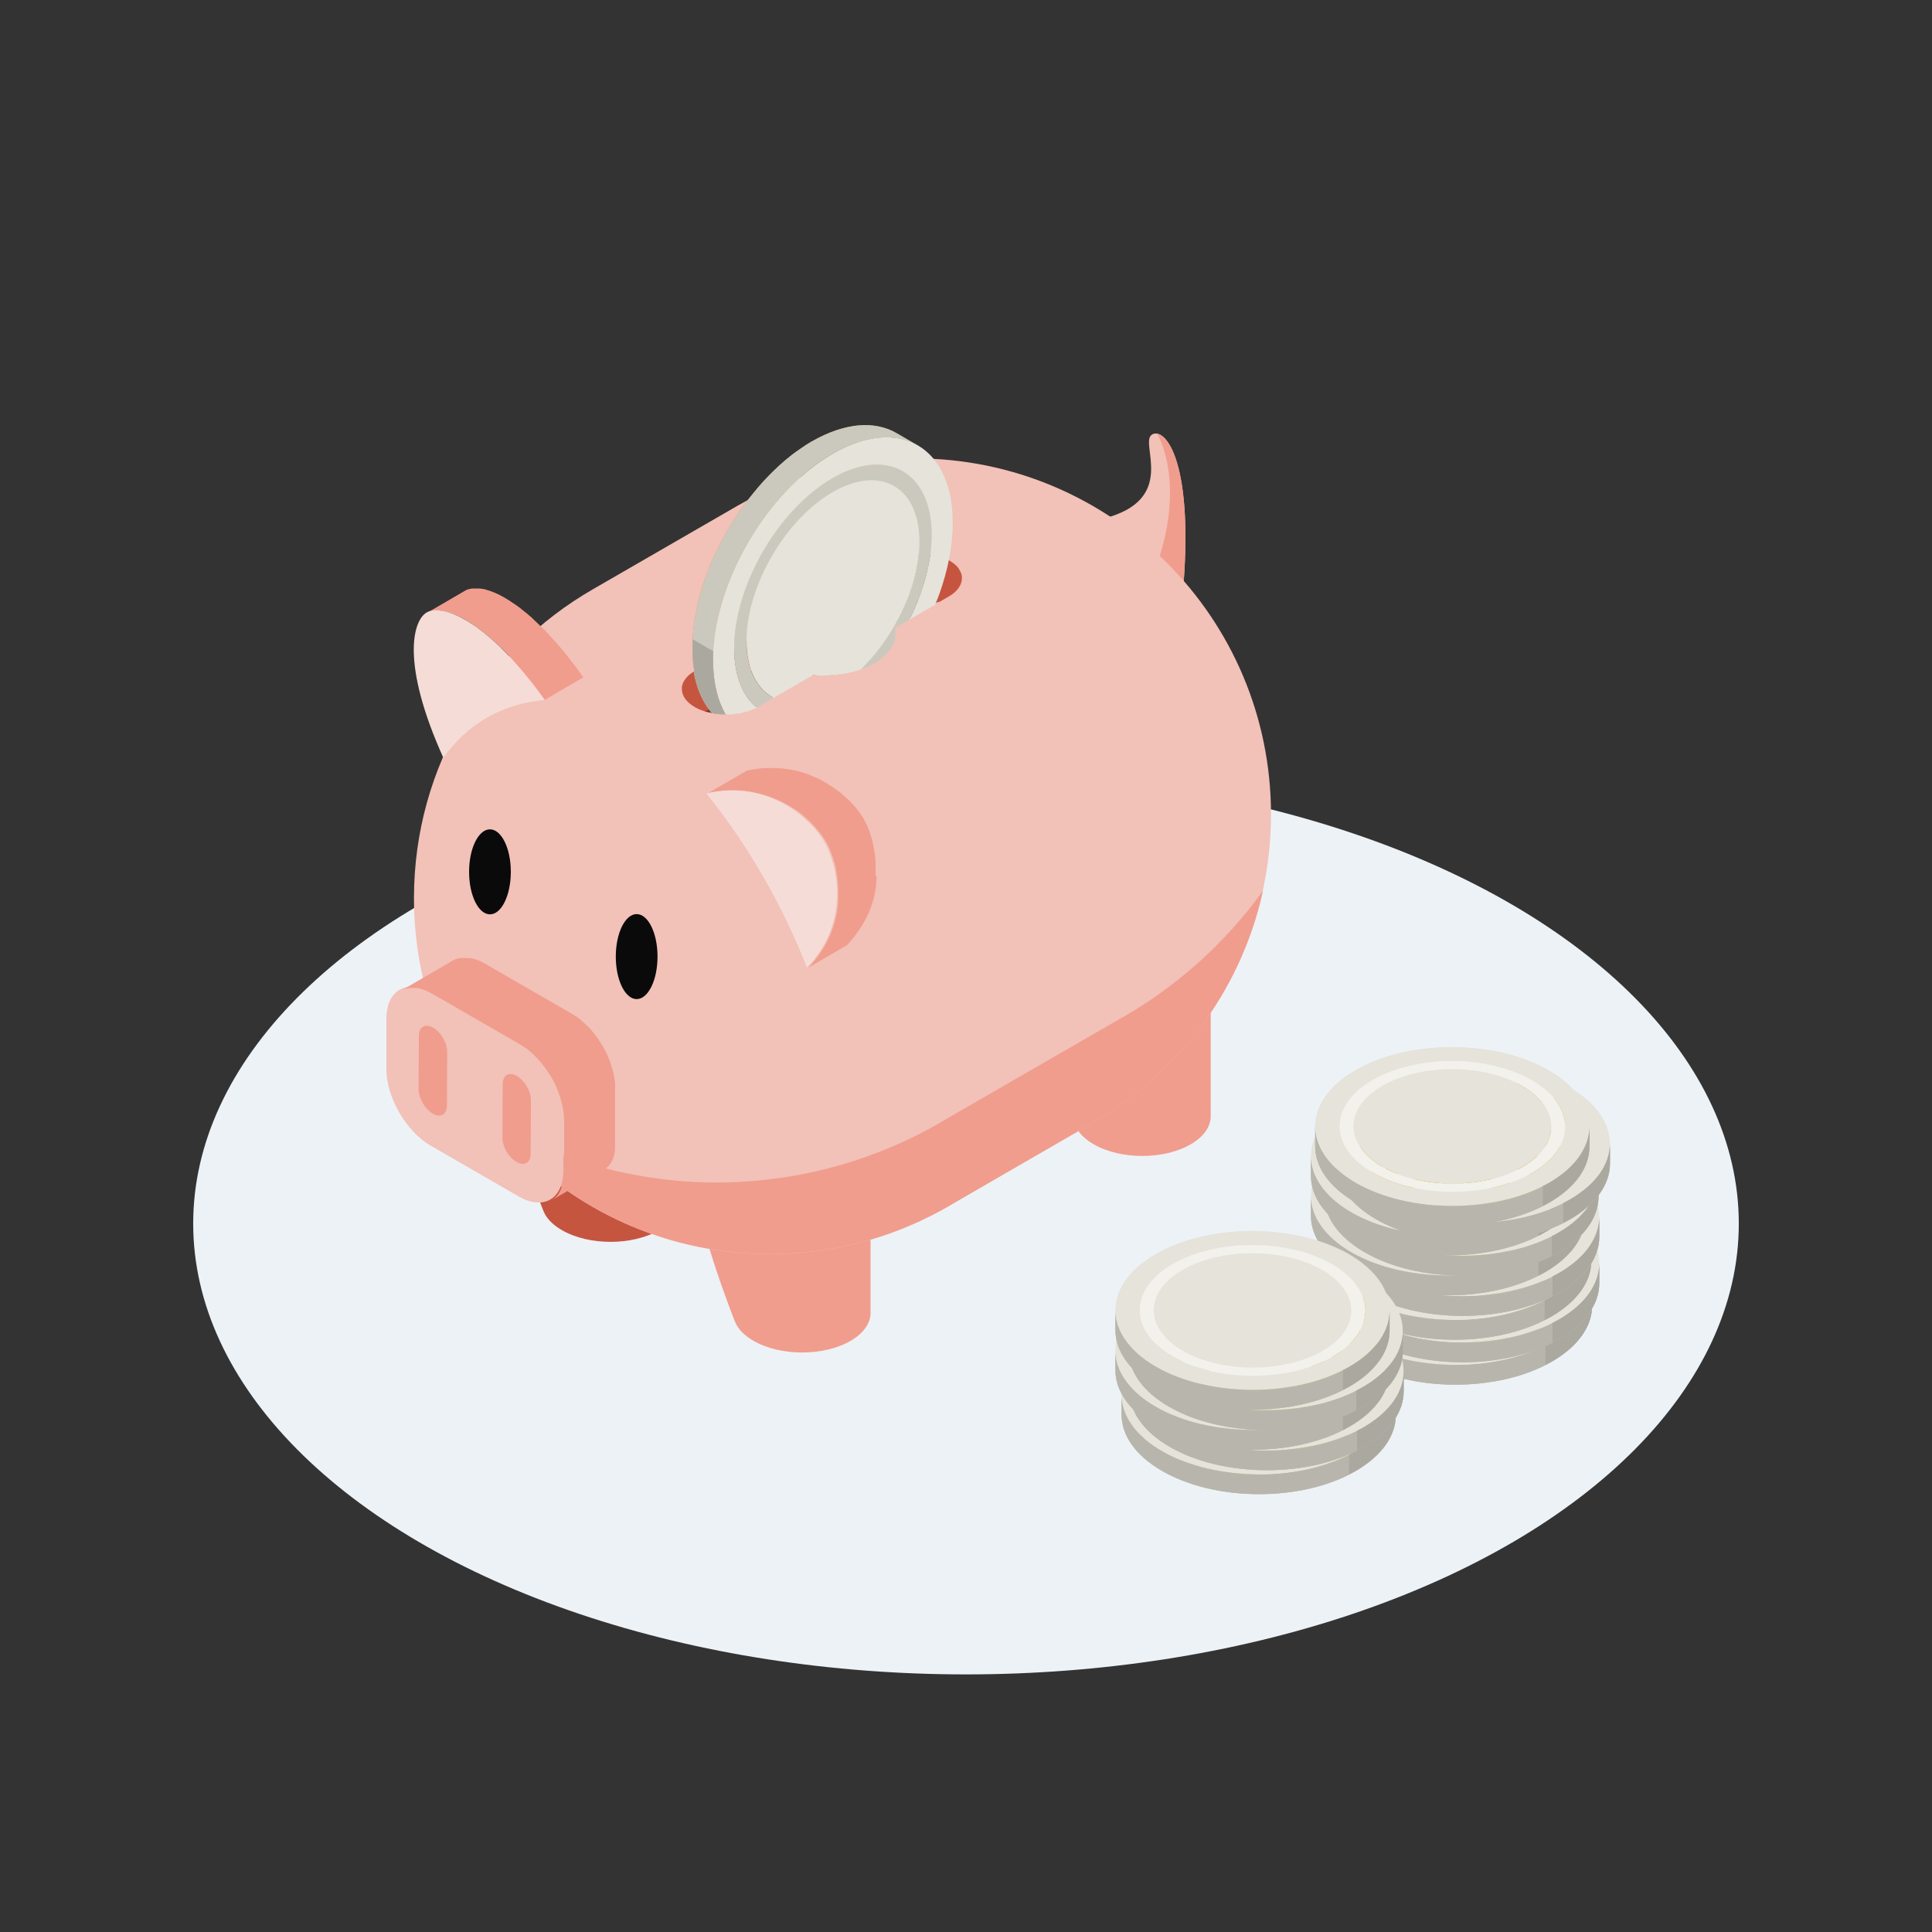 <?xml version="1.0" encoding="UTF-8"?><svg id="a" xmlns="http://www.w3.org/2000/svg" xmlns:xlink="http://www.w3.org/1999/xlink" viewBox="0 0 150 150"><rect x="0" y="0" width="150" height="150" fill="#333333" stroke="none"/><defs><clipPath id="c"><path d="M74.66,44.66s-.01-.06-.02-.09c0-.03-.02-.07-.03-.1,0-.03-.02-.06-.03-.09h0s-.03-.07-.05-.1c-.03-.05-.05-.09-.08-.14,0,0,0,0,0-.01,0,0,0-.01-.01-.02-.03-.05-.07-.1-.11-.14,0,0,0,0,0,0,0,0-.01-.02-.02-.02-.04-.05-.09-.1-.14-.14h0s-.07-.06-.1-.09c-.02-.01-.03-.03-.05-.04-.02-.01-.03-.03-.05-.04-.04-.03-.08-.05-.12-.08-.04-.03-.08-.06-.13-.09,0,0-.01,0-.02,0,.2-.99,.3-1.97,.3-2.92,0-1.62-.32-2.97-.89-4.02-.46-.86-1.09-1.52-1.85-1.96l-1.62-.94c-.85-.49-1.85-.7-2.97-.6-.28,.02-.57,.07-.86,.13-.29,.06-.59,.15-.9,.25-.61,.21-1.24,.49-1.89,.87,0,0,0,0-.01,0-.14,.08-.27,.16-.41,.25-.13,.09-.27,.18-.4,.27,0,0,0,0,0,0-.14,.1-.29,.2-.43,.3,0,0-.02,.01-.03,.02-.13,.1-.27,.2-.4,.31-.01,.01-.03,.02-.04,.03-.13,.1-.26,.21-.38,.31-.02,.02-.04,.03-.05,.05-.12,.1-.25,.21-.37,.32-.02,.02-.04,.04-.06,.06-.12,.11-.23,.22-.35,.33-.02,.02-.05,.05-.07,.07-.11,.11-.23,.22-.34,.34-.03,.03-.05,.05-.08,.08-.11,.11-.22,.23-.32,.34-.03,.03-.05,.06-.08,.09-.1,.11-.21,.23-.31,.35-.03,.03-.05,.06-.08,.1-.1,.12-.2,.24-.3,.36-.03,.03-.05,.06-.08,.1-.1,.12-.2,.25-.3,.37-.02,.03-.05,.06-.07,.09-.1,.13-.2,.26-.29,.39-.02,.03-.04,.05-.06,.08-.1,.14-.2,.27-.29,.41,0,0-.01,.02-.02,.03-.44,.64-.86,1.32-1.23,2.01h0c-.06,.1-.11,.21-.17,.31-.03,.07-.07,.14-.11,.21-.05,.1-.1,.2-.15,.3-.03,.07-.07,.14-.1,.21-.05,.1-.1,.21-.15,.31-.03,.07-.06,.14-.1,.21-.05,.11-.1,.21-.14,.32-.03,.06-.05,.13-.08,.19-.05,.12-.1,.23-.14,.35-.02,.04-.03,.09-.05,.13-.18,.46-.34,.92-.48,1.38,0,0,0,0,0,.01-.04,.14-.09,.29-.13,.43,0,.03-.02,.06-.03,.09-.04,.14-.08,.28-.11,.42,0,.03-.02,.07-.02,.1-.04,.14-.07,.29-.1,.43,0,.02,0,.04-.01,.07-.2,.92-.32,1.84-.34,2.73,0,.14,0,.28,0,.42h0c0,.64,.05,1.24,.15,1.8-.06,.03-.11,.07-.16,.11-.03,.02-.05,.03-.07,.05-.05,.03-.09,.07-.13,.11-.03,.02-.05,.04-.07,.07-.03,.03-.07,.07-.1,.1-.02,.03-.04,.05-.06,.08-.03,.03-.06,.07-.08,.1-.02,.03-.03,.05-.05,.08-.02,.03-.04,.07-.06,.1-.02,.03-.03,.06-.04,.08-.01,.03-.03,.07-.04,.1,0,.03-.02,.06-.02,.09,0,.03-.02,.07-.03,.1,0,.03,0,.06,0,.09,0,.03,0,.07,0,.1,0,.5,.33,1.01,.99,1.39,.25,.15,.53,.26,.83,.35,.09,.03,.18,.05,.27,.07,.03,0,.07,.01,.1,.02,.06,.01,.12,.03,.18,.03,0,0,0,0,.01,0,.04,0,.07,.01,.11,.02,.06,0,.13,.02,.19,.03,.04,0,.07,0,.11,.01,.07,0,.15,.01,.22,.02,.03,0,.05,0,.08,0,.1,0,.2,0,.3,0,.03,0,.06,0,.09,0,.07,0,.14,0,.21,0,.04,0,.07,0,.11,0,.07,0,.13-.01,.2-.02,.04,0,.07,0,.11-.01,.07,0,.14-.02,.21-.03,.03,0,.06,0,.09-.01,.1-.02,.19-.03,.29-.06,.02,0,.03-.01,.05-.02,.08-.02,.15-.04,.23-.06,.03,0,.06-.02,.09-.03,.06-.02,.12-.04,.18-.06,.03-.01,.06-.02,.09-.04,.06-.02,.12-.05,.18-.07,.03-.01,.05-.02,.08-.03,.08-.04,.16-.08,.24-.13l4.28-2.47c1.69,.13,3.47-.17,4.77-.92,.92-.53,1.46-1.2,1.62-1.89v-.87l3.25-1.88,.23-.13,.79-.46c.71-.41,1.04-.96,1-1.5h0s0-.07-.01-.1h0Z" fill="none"/></clipPath><clipPath id="d"><path d="M123.61,99.83v1.54c0,1.57-1.04,3.13-3.1,4.33-4.14,2.41-10.88,2.41-15.05,0-2.1-1.21-3.15-2.8-3.14-4.39v-1.54c0,1.59,1.05,3.18,3.15,4.39,4.17,2.41,10.91,2.41,15.05,0,2.06-1.2,3.09-2.76,3.09-4.33Z" fill="none"/></clipPath><clipPath id="e"><path d="M124.17,98.09v1.54c0,1.57-1.04,3.13-3.1,4.33-4.14,2.41-10.88,2.41-15.05,0-2.1-1.21-3.15-2.8-3.14-4.39v-1.54c0,1.59,1.05,3.18,3.15,4.39,4.17,2.41,10.91,2.41,15.05,0,2.06-1.2,3.09-2.76,3.09-4.33Z" fill="none"/></clipPath><clipPath id="f"><path d="M123.55,96.34v1.54c0,1.57-1.04,3.13-3.1,4.33-4.14,2.41-10.88,2.41-15.05,0-2.1-1.21-3.15-2.8-3.14-4.39v-1.54c0,1.59,1.05,3.18,3.15,4.39,4.17,2.41,10.91,2.41,15.05,0,2.06-1.2,3.09-2.76,3.09-4.33Z" fill="none"/></clipPath><clipPath id="g"><path d="M124.17,94.49v1.54c0,1.57-1.04,3.13-3.1,4.33-4.14,2.41-10.88,2.41-15.05,0-2.1-1.21-3.15-2.8-3.14-4.39v-1.54c0,1.59,1.05,3.18,3.15,4.39,4.17,2.41,10.91,2.41,15.05,0,2.06-1.2,3.09-2.76,3.09-4.33Z" fill="none"/></clipPath><clipPath id="h"><path d="M123.07,92.89v1.54c0,1.57-1.04,3.13-3.1,4.33-4.14,2.41-10.88,2.41-15.05,0-2.1-1.21-3.15-2.8-3.14-4.39v-1.54c0,1.59,1.05,3.18,3.15,4.39,4.17,2.41,10.91,2.41,15.05,0,2.06-1.2,3.09-2.76,3.09-4.33Z" fill="none"/></clipPath><clipPath id="i"><path d="M124.11,91.36v1.54c0,1.57-1.04,3.13-3.1,4.33-4.14,2.41-10.88,2.41-15.05,0-2.1-1.21-3.15-2.8-3.14-4.39v-1.54c0,1.59,1.05,3.18,3.15,4.39,4.17,2.41,10.91,2.41,15.05,0,2.06-1.2,3.09-2.76,3.09-4.33Z" fill="none"/></clipPath><clipPath id="j"><path d="M123.07,89.79v1.54c0,1.57-1.04,3.13-3.1,4.33-4.14,2.41-10.88,2.41-15.05,0-2.1-1.21-3.15-2.8-3.14-4.39v-1.54c0,1.59,1.05,3.18,3.15,4.39,4.17,2.41,10.91,2.41,15.05,0,2.06-1.2,3.09-2.76,3.09-4.33Z" fill="none"/></clipPath><clipPath id="k"><path d="M125,88.8v1.54c0,1.57-1.04,3.13-3.1,4.33-4.14,2.41-10.88,2.41-15.05,0-2.1-1.21-3.15-2.8-3.14-4.39v-1.54c0,1.59,1.05,3.18,3.15,4.39,4.17,2.41,10.91,2.41,15.05,0,2.06-1.2,3.09-2.76,3.09-4.33Z" fill="none"/></clipPath><clipPath id="l"><path d="M123.4,87.49v1.54c0,1.57-1.04,3.13-3.1,4.33-4.14,2.41-10.88,2.41-15.05,0-2.1-1.21-3.15-2.8-3.14-4.39v-1.54c0,1.59,1.05,3.18,3.15,4.39,4.17,2.41,10.91,2.41,15.05,0,2.06-1.2,3.09-2.76,3.09-4.33Z" fill="none"/></clipPath><clipPath id="m"><path d="M108.37,108.33v1.54c0,1.57-1.04,3.13-3.1,4.33-4.14,2.41-10.88,2.41-15.05,0-2.1-1.21-3.15-2.8-3.14-4.39v-1.54c0,1.59,1.05,3.18,3.15,4.39,4.17,2.41,10.91,2.41,15.05,0,2.06-1.2,3.09-2.76,3.09-4.33Z" fill="none"/></clipPath><clipPath id="n"><path d="M108.98,106.47v1.54c0,1.57-1.04,3.13-3.1,4.33-4.14,2.41-10.88,2.41-15.05,0-2.1-1.21-3.15-2.8-3.14-4.39v-1.54c0,1.59,1.05,3.18,3.15,4.39,4.17,2.41,10.91,2.41,15.05,0,2.06-1.2,3.09-2.76,3.09-4.33Z" fill="none"/></clipPath><clipPath id="o"><path d="M107.89,104.88v1.54c0,1.57-1.04,3.13-3.1,4.33-4.14,2.41-10.88,2.41-15.05,0-2.1-1.21-3.15-2.8-3.14-4.39v-1.54c0,1.59,1.05,3.18,3.15,4.39,4.17,2.41,10.91,2.41,15.05,0,2.06-1.2,3.09-2.76,3.09-4.33Z" fill="none"/></clipPath><clipPath id="p"><path d="M108.92,103.35v1.54c0,1.57-1.04,3.13-3.1,4.33-4.14,2.41-10.88,2.41-15.05,0-2.1-1.21-3.15-2.8-3.14-4.39v-1.54c0,1.59,1.05,3.18,3.15,4.39,4.17,2.41,10.91,2.41,15.05,0,2.06-1.2,3.09-2.76,3.09-4.33Z" fill="none"/></clipPath><clipPath id="q"><path d="M107.89,101.77v1.54c0,1.57-1.04,3.13-3.1,4.33-4.14,2.41-10.88,2.41-15.05,0-2.1-1.21-3.15-2.8-3.14-4.39v-1.54c0,1.59,1.05,3.18,3.15,4.39,4.17,2.41,10.91,2.41,15.05,0,2.06-1.2,3.09-2.76,3.09-4.33Z" fill="none"/></clipPath></defs><g id="b"><g><ellipse cx="75" cy="95" rx="60" ry="35" fill="#edf2f6"/><g><path d="M85.61,40.28c5.87-1.45,2.87-5.81,3.79-6.51s3.24,1.66,2.49,11.59c0,0-6.28-5.08-6.28-5.08Z" fill="#f2c1b8"/><path d="M91.89,45.36l-2.02-1.64c2.2-6.5-.03-10.05-.03-10.05h0c1.05,.18,2.7,3.09,2.05,11.69h0Z" fill="#f09d8d"/><path d="M67.59,90.38c0,1.03-.66,2.05-2.01,2.83-2.69,1.56-7.07,1.56-9.78,0-1.35-.78-2.04-1.81-2.04-2.83h0c0,4.01,3.31,12.25,3.31,12.25h0c.22,.54,.7,1.05,1.43,1.47,2.09,1.21,5.47,1.21,7.54,0,1.04-.6,1.55-1.39,1.55-2.18h0v-11.53h0Z" fill="#f09d8d"/><path d="M65.55,87.54c-2.71-1.56-7.09-1.56-9.78,0-1.35,.78-2.02,1.81-2.01,2.83,0,1.02,.69,2.05,2.04,2.83,2.71,1.56,7.09,1.57,9.78,0,1.35-.78,2.02-1.81,2.01-2.83,0-1.03-.69-2.05-2.04-2.83Z" fill="#e8714d"/><path d="M52.72,81.79c0,1.03-.66,2.05-2.01,2.83-2.69,1.56-7.07,1.56-9.78,0-1.35-.78-2.04-1.81-2.04-2.83h0c0,4.01,3.31,12.25,3.31,12.25h0c.22,.54,.7,1.05,1.43,1.47,2.09,1.21,5.47,1.21,7.54,0,1.04-.6,1.55-1.39,1.55-2.18h0v-11.53h0Z" fill="#c65540"/><path d="M50.68,78.95c-2.71-1.56-7.09-1.56-9.78,0-1.35,.78-2.02,1.81-2.01,2.83,0,1.02,.69,2.05,2.04,2.83,2.71,1.56,7.09,1.57,9.78,0,1.35-.78,2.02-1.81,2.01-2.83,0-1.03-.69-2.05-2.04-2.83h0Z" fill="#e8714d"/><path d="M94,75.12c0,1.03-.66,2.05-2.01,2.83-2.69,1.56-7.07,1.56-9.78,0-1.35-.78-2.04-1.81-2.04-2.83h0c0,4.01,3.31,12.25,3.31,12.25h0c.22,.54,.7,1.05,1.43,1.47,2.09,1.21,5.47,1.21,7.54,0,1.04-.6,1.55-1.39,1.55-2.18h0v-11.53h0Z" fill="#f09d8d"/><path d="M91.96,72.28c-2.71-1.56-7.09-1.56-9.78,0-1.35,.78-2.02,1.81-2.01,2.83,0,1.02,.69,2.05,2.04,2.83,2.71,1.56,7.09,1.57,9.78,0,1.35-.78,2.02-1.81,2.01-2.83,0-1.03-.69-2.05-2.04-2.83h0Z" fill="#e8714d"/><path d="M79.13,66.53c0,1.03-.66,2.05-2.01,2.83-2.69,1.56-7.07,1.56-9.78,0-1.35-.78-2.04-1.81-2.04-2.83h0c0,4.01,3.31,12.25,3.31,12.25h0c.22,.54,.7,1.05,1.43,1.47,2.09,1.21,5.47,1.21,7.54,0,1.04-.6,1.55-1.39,1.55-2.18h0v-11.53h0Z" fill="#ff9972"/><path d="M77.08,63.69c-2.71-1.56-7.09-1.56-9.78,0-1.35,.78-2.02,1.81-2.01,2.83,0,1.02,.69,2.05,2.04,2.83,2.71,1.56,7.09,1.57,9.78,0,1.35-.78,2.02-1.81,2.01-2.83,0-1.03-.69-2.05-2.04-2.83h0Z" fill="#e8714d"/><path d="M84.27,87.5c8.59-4.69,14.41-13.8,14.41-24.27,0-15.26-12.37-27.64-27.64-27.64-5,0-9.7,1.33-13.75,3.66h0s0,0,0,0c0,0,0,0,0,0l-11.24,6.49h0c-8.31,4.77-13.91,13.72-13.91,23.99,0,15.26,12.37,27.64,27.64,27.64,4.77,0,9.27-1.21,13.19-3.34h0s.04-.02,.04-.02c.39-.21,.77-.43,1.15-.66l10.12-5.85h0Z" fill="#f2c1b8"/><path d="M86.47,79.38l-12.76,7.36c-.47,.29-.96,.57-1.44,.83l-.05,.03h0c-4.94,2.68-10.6,4.21-16.61,4.21s-12.1-1.64-17.16-4.52c5.07,6.15,12.74,10.07,21.34,10.07,4.77,0,9.27-1.21,13.19-3.34h0s.04-.02,.04-.02c.39-.21,.77-.43,1.15-.66l10.12-5.85c6.91-3.77,12.03-10.42,13.77-18.33-3.04,4.21-6.99,7.71-11.58,10.21h0Z" fill="#f09d8d"/><path d="M40.3,81.03c1.91,1.1,3.45,3.77,3.44,5.96v3.93c-.02,2.19-1.57,3.07-3.47,1.97l-6.83-3.94c-1.91-1.1-3.45-3.77-3.44-5.96v-3.93c.02-2.19,1.57-3.07,3.47-1.97l6.83,3.94Z" fill="#f2c1b8"/><path d="M40.13,83.54c.61,.35,1.1,1.2,1.09,1.9l-.02,4.14c0,.7-.49,.98-1.1,.63-.61-.35-1.1-1.2-1.09-1.9l.02-4.14c0-.7,.49-.98,1.1-.63Z" fill="#f09d8d"/><path d="M33.63,79.79c.61,.35,1.1,1.2,1.09,1.9l-.02,4.14c0,.7-.5,.98-1.1,.63-.61-.35-1.1-1.2-1.1-1.9l.02-4.14c0-.7,.5-.98,1.1-.63Z" fill="#f09d8d"/><path d="M47.76,84.49c0-.06,0-.11,0-.17,0-.03,0-.05,0-.08,0-.01,0-.02,0-.03,0-.02,0-.04,0-.06,0-.06-.01-.11-.02-.17,0-.06-.02-.12-.02-.17,0,0,0,0,0,0,0,0,0,0,0,0,0-.05-.02-.11-.03-.16-.01-.06-.02-.12-.04-.18,0-.02-.01-.04-.01-.06,0-.01,0-.03,0-.04,0-.03-.01-.05-.02-.08-.02-.06-.03-.12-.05-.18-.01-.04-.03-.09-.04-.13,0,0,0-.02,0-.02,0,0,0-.02,0-.02-.02-.06-.04-.12-.06-.18-.02-.06-.04-.12-.06-.18,0-.01,0-.02-.01-.03,0,0,0-.02,0-.03-.01-.04-.03-.07-.04-.11-.02-.06-.04-.11-.07-.17-.02-.04-.03-.08-.05-.12,0,0,0-.01,0-.02,0,0,0-.02-.01-.02-.02-.06-.05-.11-.08-.17-.03-.06-.06-.12-.09-.18,0,0,0-.02-.01-.03,0-.01-.01-.02-.02-.04-.02-.05-.05-.1-.07-.14-.03-.06-.07-.12-.1-.18-.02-.03-.03-.06-.05-.09,0-.01-.01-.02-.02-.04-.03-.05-.06-.1-.1-.15-.05-.07-.09-.15-.14-.22,0-.01-.01-.02-.02-.04-.07-.1-.14-.21-.22-.31,0,0,0,0,0,0,0,0,0,0,0,0-.05-.07-.1-.14-.15-.2-.04-.05-.08-.11-.13-.16,0,0,0,0,0,0,0,0,0,0,0,0-.04-.05-.09-.1-.13-.16-.04-.05-.09-.1-.13-.15,0,0-.01-.02-.02-.02,0,0-.02-.02-.02-.02-.03-.03-.06-.07-.1-.1-.05-.05-.1-.1-.15-.14-.01-.01-.03-.03-.05-.04-.01-.01-.02-.02-.03-.03-.02-.02-.05-.05-.07-.07-.05-.05-.1-.09-.15-.13-.02-.02-.05-.04-.07-.06-.01,0-.02-.02-.03-.03-.02-.01-.03-.03-.05-.04-.05-.04-.1-.08-.15-.12-.04-.03-.07-.05-.11-.08,0,0-.01,0-.02-.01,0,0-.01,0-.02-.01-.05-.03-.1-.07-.15-.1-.05-.03-.1-.06-.15-.09-.01,0-.02-.01-.03-.02l-6.83-3.94s-.07-.04-.11-.06c-.01,0-.03-.01-.04-.02-.02,0-.04-.02-.06-.03-.01,0-.03-.02-.04-.02-.02-.01-.05-.02-.07-.03-.02,0-.03-.02-.05-.02,0,0-.01,0-.02,0-.05-.02-.09-.04-.14-.06,0,0,0,0,0,0-.05-.02-.09-.04-.14-.05,0,0-.01,0-.02,0-.02,0-.03-.01-.05-.02-.02,0-.05-.02-.07-.02-.01,0-.02,0-.03,0-.02,0-.04-.01-.06-.02-.02,0-.03,0-.05-.01-.02,0-.03,0-.05-.01-.02,0-.04,0-.06-.01-.01,0-.02,0-.03,0-.02,0-.04,0-.06,0-.02,0-.05,0-.07-.01,0,0-.02,0-.02,0-.02,0-.04,0-.06,0-.02,0-.05,0-.07,0,0,0-.01,0-.02,0-.02,0-.03,0-.05,0-.03,0-.06,0-.09,0,0,0-.02,0-.02,0-.01,0-.02,0-.04,0-.04,0-.07,0-.11,0-.01,0-.02,0-.03,0,0,0-.02,0-.02,0-.05,0-.11,.01-.16,.02,0,0,0,0-.01,0,0,0,0,0,0,0-.08,.02-.15,.04-.22,.06,0,0-.01,0-.02,0,0,0,0,0-.01,0-.03,.01-.06,.02-.09,.04-.01,0-.03,.01-.04,.02-.04,.02-.09,.04-.13,.07,0,0,0,0,0,0l-4.03,2.34s.08-.05,.13-.07c.01,0,.03-.01,.04-.02,.03-.01,.06-.03,.09-.04,.01,0,.02,0,.03-.01,.07-.02,.14-.05,.22-.06,0,0,.01,0,.02,0,.05-.01,.11-.02,.16-.02,.02,0,.04,0,.06,0,.04,0,.07,0,.11,0,.02,0,.04,0,.06,0,.03,0,.06,0,.09,0,.02,0,.05,0,.07,0,.02,0,.05,0,.07,0,.03,0,.05,0,.08,0,.02,0,.05,0,.07,.01,.03,0,.06,.01,.09,.02,.02,0,.04,0,.06,.01,.03,0,.06,.02,.1,.02,.02,0,.04,.01,.06,.02,.03,.01,.07,.02,.11,.03,.02,0,.03,.01,.05,.02,.05,.02,.1,.04,.16,.06,0,0,0,0,0,0,0,0,0,0,0,0,.05,.02,.1,.04,.16,.07,.02,0,.03,.02,.05,.02,.04,.02,.07,.04,.11,.06,.02,0,.04,.02,.06,.03,.05,.03,.1,.05,.15,.08l6.83,3.94c.12,.07,.23,.14,.35,.22,0,0,.01,0,.02,.01,.11,.07,.21,.15,.31,.24,.01,0,.02,.02,.03,.03,.1,.08,.2,.17,.29,.26,.01,.01,.02,.02,.03,.03,.1,.09,.19,.19,.29,.29,0,0,.02,.02,.02,.02,.1,.11,.2,.22,.29,.33,0,0,0,0,0,0,.1,.12,.19,.24,.28,.36,0,0,0,0,0,0,.08,.11,.16,.23,.24,.34,.05,.07,.09,.15,.14,.22,.04,.06,.08,.12,.12,.19,.02,.03,.03,.06,.05,.09,.06,.11,.12,.21,.17,.32,0,.01,.01,.02,.02,.04,.07,.13,.13,.27,.19,.4,0,0,0,.01,0,.02,.06,.13,.11,.26,.16,.4,0,0,0,.02,0,.03,.05,.14,.1,.27,.14,.41,0,0,0,.02,0,.02,.04,.13,.07,.26,.11,.4,0,.01,0,.03,0,.04,.03,.14,.06,.27,.08,.41,0,0,0,0,0,0,.02,.14,.04,.27,.05,.41,0,.01,0,.02,0,.03,.01,.13,.02,.27,.02,.4v3.93c-.01,.06-.01,.13-.02,.19,0,.02,0,.03,0,.05,0,.04,0,.09,0,.13,0,.02,0,.05,0,.07,0,.04,0,.07-.01,.1,0,.03,0,.05-.01,.07,0,.03-.01,.06-.02,.09,0,.03-.01,.06-.02,.08,0,.03-.01,.06-.02,.08,0,.03-.02,.06-.02,.09,0,.02-.01,.05-.02,.07-.01,.04-.02,.07-.04,.11,0,.02-.01,.04-.02,.06-.02,.06-.05,.12-.07,.18,0,0,0,.01,0,.02-.04,.07-.08,.15-.12,.21,0,0,0,.01,0,.02-.04,.05-.07,.11-.11,.16,0,.01-.02,.02-.03,.04-.04,.05-.08,.09-.12,.13,0,0,0,0,0,0-.04,.04-.09,.08-.14,.12-.01,0-.02,.02-.04,.03-.05,.04-.1,.07-.15,.1l4.03-2.34c.05-.03,.1-.06,.15-.1,.01,0,.02-.02,.04-.03,.05-.04,.09-.08,.14-.12,0,0,0,0,0,0,.04-.04,.08-.08,.12-.13,0-.01,.02-.02,.03-.04,.04-.05,.08-.1,.11-.16,0,0,0,0,0,0,0,0,0,0,0-.01,.04-.07,.08-.14,.12-.21,0,0,0,0,0-.01,0,0,0,0,0,0,.03-.06,.05-.11,.07-.18,0,0,0,0,0-.02,0-.01,0-.03,.01-.04,.01-.04,.02-.07,.04-.11,0,0,0-.02,0-.03,0-.01,0-.03,.01-.04,0-.03,.02-.06,.02-.09,0-.01,0-.03,.01-.04,0-.01,0-.03,0-.04,0-.03,.01-.05,.02-.08,0-.01,0-.03,0-.04,0-.02,0-.03,0-.05,0-.02,0-.05,.01-.07,0-.01,0-.03,0-.04,0-.02,0-.04,0-.07,0-.02,0-.05,0-.07,0,0,0-.02,0-.03,0-.03,0-.07,0-.1,0-.02,0-.03,0-.05,0,0,0,0,0-.01,0-.05,0-.11,0-.17,0,0,0,0,0,0v-3.93c.01-.05,.01-.1,0-.16h0Z" fill="#f09d8d"/><ellipse cx="49.43" cy="74.27" rx="1.62" ry="3.3" fill="#0a0a0a"/><ellipse cx="38.04" cy="67.69" rx="1.62" ry="3.3" fill="#0a0a0a"/><path d="M36.66,48.46s.08,.05,.13,.08c.05,.04,.11,.08,.16,.12,.05,.04,.11,.08,.17,.12,.04,.03,.09,.07,.14,.1,.07,.05,.14,.11,.21,.16,.04,.03,.09,.07,.13,.11,.08,.06,.16,.13,.24,.19,.05,.04,.1,.08,.15,.13,.08,.07,.16,.14,.24,.21,.1,.09,.19,.17,.29,.26,0,0,.01,.01,.02,.02,.11,.1,.22,.21,.33,.32,.02,.02,.04,.04,.06,.05,.11,.11,.23,.22,.34,.34,.02,.02,.05,.05,.07,.07,.12,.12,.23,.24,.35,.37,.01,.01,.03,.03,.04,.05,.11,.12,.23,.25,.34,.38,.02,.02,.03,.04,.05,.06,.12,.14,.24,.28,.37,.42,.03,.03,.05,.06,.08,.09,.13,.15,.26,.31,.39,.47,0,0,0,0,0,0,.12,.15,.25,.31,.38,.47,.04,.06,.09,.11,.13,.17,.1,.13,.19,.25,.29,.38,.04,.05,.08,.11,.12,.16,.14,.19,.28,.37,.42,.57l2.99-1.74c-.12-.17-.24-.34-.36-.5-.02-.02-.04-.05-.05-.07-.04-.05-.08-.11-.12-.16-.1-.13-.19-.26-.29-.38-.04-.06-.09-.11-.13-.17-.03-.04-.06-.08-.09-.12-.1-.12-.19-.24-.28-.36,0,0,0,0,0,0-.09-.12-.19-.23-.28-.34-.03-.04-.07-.08-.1-.12-.03-.03-.05-.06-.08-.09-.11-.13-.22-.26-.34-.39-.01-.01-.02-.02-.03-.03-.02-.02-.04-.04-.05-.06-.12-.13-.23-.26-.34-.38-.01-.02-.03-.03-.04-.05,0,0-.01-.02-.02-.02-.11-.12-.22-.24-.33-.35-.02-.02-.05-.05-.07-.07-.02-.02-.05-.05-.07-.07-.09-.09-.18-.18-.27-.27-.02-.02-.04-.04-.06-.05-.04-.04-.09-.09-.13-.13-.07-.06-.13-.13-.2-.19,0,0-.01-.01-.02-.02-.08-.07-.15-.14-.22-.21-.02-.02-.04-.04-.06-.06-.08-.07-.16-.14-.25-.21-.03-.03-.07-.06-.1-.09-.01-.01-.03-.02-.04-.03-.08-.07-.16-.13-.24-.19-.04-.03-.07-.06-.11-.09,0,0-.02-.01-.02-.02-.07-.06-.14-.11-.21-.16-.04-.03-.08-.06-.12-.09,0,0-.01,0-.02-.01-.06-.04-.11-.08-.17-.12-.05-.03-.1-.07-.15-.1,0,0-.01,0-.02-.01-.04-.03-.09-.06-.13-.09-.05-.04-.11-.07-.16-.11,0,0-.01,0-.02-.01-.04-.02-.08-.05-.12-.07-.05-.03-.1-.06-.15-.09-.02-.01-.04-.02-.06-.04-.07-.04-.14-.08-.2-.11-.01,0-.02-.01-.03-.02-.04-.02-.08-.04-.12-.06-.03-.02-.07-.04-.1-.05-.01,0-.02-.01-.04-.02-.04-.02-.07-.04-.11-.05-.03-.01-.06-.03-.09-.04-.01,0-.03-.01-.04-.02-.04-.02-.07-.03-.1-.04-.03-.01-.05-.02-.08-.03-.02,0-.03-.01-.05-.02-.03-.01-.07-.03-.1-.04-.02,0-.04-.02-.07-.02-.02,0-.04-.01-.05-.02-.03-.01-.07-.02-.1-.03-.02,0-.04-.01-.06-.02-.02,0-.04-.01-.06-.02-.03,0-.06-.02-.09-.03-.02,0-.03,0-.05-.01-.02,0-.04,0-.06-.01-.03,0-.06-.01-.09-.02-.01,0-.03,0-.04,0-.02,0-.04,0-.06-.01-.03,0-.06-.01-.09-.02-.01,0-.02,0-.03,0-.02,0-.04,0-.06,0-.03,0-.06,0-.09,0-.01,0-.02,0-.03,0-.02,0-.03,0-.05,0-.03,0-.06,0-.1,0-.01,0-.02,0-.03,0-.01,0-.03,0-.04,0-.03,0-.07,0-.1,0-.01,0-.03,0-.04,0,0,0-.02,0-.03,0-.04,0-.08,.01-.12,.02-.01,0-.02,0-.03,0,0,0,0,0,0,0-.06,.01-.11,.03-.17,.04,0,0,0,0-.01,0,0,0-.01,0-.02,0-.06,.02-.11,.05-.16,.07l-2.99,1.74s.1-.05,.16-.07c.01,0,.02,0,.03-.01,.05-.02,.11-.03,.17-.04,.01,0,.03,0,.04,0,.04,0,.08-.01,.12-.02,.02,0,.04,0,.06,0,.03,0,.07,0,.1,0,.02,0,.05,0,.07,0,.03,0,.06,0,.09,0,.03,0,.05,0,.08,0,.03,0,.06,0,.09,0,.03,0,.06,0,.09,.01,.03,0,.06,0,.09,.02,.03,0,.07,.01,.1,.02,.03,0,.06,.01,.09,.02,.04,0,.07,.02,.11,.03,.03,0,.06,.02,.09,.03,.04,.01,.08,.02,.12,.03,.03,.01,.06,.02,.1,.03,.04,.01,.08,.03,.12,.04,.03,.01,.07,.02,.1,.04,.04,.02,.08,.03,.13,.05,.03,.01,.07,.03,.1,.04,.04,.02,.09,.04,.13,.06,.04,.02,.07,.03,.11,.05,.04,.02,.09,.05,.14,.07,.04,.02,.08,.04,.12,.06,.08,.04,.16,.08,.24,.13,.07,.04,.14,.08,.21,.13,.04,.02,.08,.05,.12,.07,.06,.04,.12,.08,.18,.12h0Z" fill="#f09d8d"/><path d="M36.15,48.14c1.59,.92,3.69,2.79,6.14,6.21-3.26,.28-5.98,1.83-7.87,4.48-3.3-7.31-2.38-10.65-1.29-11.28,.52-.3,1.56-.25,3.01,.59Z" fill="#f5dcd7"/><path d="M67.98,68.01s0-.03,0-.05c0-.05,0-.1,0-.15,0-.04,0-.08,0-.12,0-.02,0-.04,0-.05,0-.05,0-.1,0-.14,0-.04,0-.07,0-.11,0-.02,0-.04,0-.06,0-.04,0-.09,0-.13,0-.03,0-.06,0-.1,0-.03,0-.05,0-.08,0-.04,0-.09-.01-.13,0-.03,0-.05,0-.08,0-.03,0-.07-.01-.1,0-.04,0-.08-.01-.12,0-.02,0-.04,0-.06,0-.04-.01-.08-.02-.12,0-.04,0-.07-.02-.11,0-.01,0-.02,0-.04,0-.05-.02-.11-.03-.16,0-.03,0-.06-.01-.09,0,0,0-.01,0-.02-.02-.08-.03-.17-.05-.25,0,0,0,0,0,0,0-.01,0-.02,0-.03-.02-.07-.03-.14-.05-.21,0,0,0-.02,0-.02,0-.03-.01-.05-.02-.08-.01-.04-.02-.08-.03-.12,0-.02,0-.03-.01-.05,0-.03-.02-.06-.03-.09,0-.03-.02-.06-.02-.08,0-.03-.02-.05-.02-.08,0-.02-.02-.05-.02-.07,0-.01,0-.03-.01-.05-.02-.05-.03-.09-.05-.14,0-.01,0-.03-.01-.04,0,0,0,0,0,0-.02-.06-.04-.11-.06-.17,0-.01,0-.02-.01-.03,0-.02-.01-.03-.02-.05,0-.02-.02-.05-.03-.07-.01-.03-.03-.07-.04-.1,0-.01,0-.02-.01-.03,0,0,0,0,0-.01-.02-.05-.04-.09-.06-.14,0-.01-.01-.02-.02-.03,0-.01-.01-.03-.02-.04,0-.02-.02-.04-.03-.06-.01-.03-.03-.05-.04-.08-.01-.02-.02-.04-.03-.06,0,0,0-.02-.01-.02-.03-.05-.05-.1-.08-.14,0,0,0-.02-.01-.03,0,0,0-.01-.01-.02-.05-.09-.11-.19-.18-.29,0,0,0,0,0,0,0,0,0,0,0,0-.05-.07-.1-.14-.15-.21,0,0,0-.01-.01-.02-.02-.03-.04-.06-.06-.08-.02-.02-.03-.05-.05-.07,0,0,0-.01-.01-.02-.04-.05-.08-.1-.12-.15,0,0,0,0-.01-.01,0,0,0,0,0,0-.04-.05-.09-.11-.14-.16,0,0,0,0-.01-.01-.02-.02-.04-.04-.05-.06-.03-.03-.06-.06-.08-.09,0,0-.02-.02-.02-.02-.02-.03-.05-.05-.07-.08-.02-.02-.05-.05-.07-.07-.01-.01-.02-.02-.03-.03-.03-.03-.06-.06-.09-.09-.02-.02-.04-.04-.07-.06-.01-.01-.02-.02-.04-.03-.03-.03-.07-.06-.1-.1-.02-.02-.04-.04-.07-.06-.01-.01-.02-.02-.03-.03-.04-.03-.08-.07-.11-.1-.02-.02-.05-.04-.07-.06-.01,0-.02-.02-.03-.03-.04-.03-.08-.07-.12-.1-.03-.02-.05-.04-.08-.06,0,0-.02-.02-.03-.02-.04-.03-.08-.06-.13-.1-.03-.02-.06-.04-.08-.06,0,0-.02-.01-.03-.02-.04-.03-.08-.06-.13-.09-.03-.02-.06-.04-.09-.07,0,0-.02-.01-.03-.02-.04-.03-.08-.06-.13-.08-.03-.02-.07-.04-.1-.07,0,0-.02-.01-.03-.02-.04-.03-.09-.05-.13-.08-.03-.02-.07-.04-.1-.06-.02-.01-.04-.02-.06-.04-.07-.04-.14-.08-.21-.12-.02,0-.03-.02-.05-.03-.04-.02-.08-.04-.13-.07-.04-.02-.07-.04-.11-.06-.02-.01-.05-.02-.07-.03-.04-.02-.09-.04-.14-.06-.03-.01-.06-.03-.09-.04-.03-.01-.06-.02-.08-.04-.05-.02-.1-.04-.15-.06-.03-.01-.05-.02-.08-.04-.03-.01-.06-.02-.09-.04-.05-.02-.11-.04-.16-.06-.03,0-.05-.02-.08-.03-.03-.01-.07-.02-.1-.03-.06-.02-.12-.04-.18-.06-.03,0-.05-.02-.08-.03-.03,0-.07-.02-.1-.03-.07-.02-.13-.04-.2-.06-.03,0-.06-.02-.08-.02-.03,0-.06-.01-.09-.02-.08-.02-.15-.04-.23-.05-.03,0-.06-.02-.1-.02-.02,0-.05,0-.07-.01-.09-.02-.19-.03-.28-.05-.04,0-.07-.01-.11-.02-.01,0-.03,0-.04,0-.16-.02-.31-.04-.47-.05,0,0,0,0-.01,0-.12,0-.23-.01-.35-.02-.03,0-.07,0-.1,0-.05,0-.1,0-.16,0-.04,0-.08,0-.12,0-.05,0-.1,0-.15,0-.09,0-.17,0-.26,.01-.05,0-.1,0-.14,0-.02,0-.04,0-.05,0-.05,0-.1,.01-.16,.02-.08,0-.16,.02-.24,.03-.07,0-.14,.02-.21,.03-.08,.01-.16,.03-.25,.04-.02,0-.04,0-.07,.01-.11,.02-.21,.04-.32,.07l-2.99,1.74c.13-.03,.26-.06,.39-.08,.08-.02,.17-.03,.25-.04,.07-.01,.14-.02,.21-.03,.08-.01,.16-.02,.24-.03,.07,0,.14-.02,.21-.02,.05,0,.1,0,.14,0,.09,0,.17-.01,.26-.01,.05,0,.1,0,.15,0,.09,0,.18,0,.27,0,.03,0,.07,0,.1,0,.12,0,.24,0,.36,.02,.16,.01,.32,.03,.47,.05,.05,0,.1,.01,.15,.02,.1,.01,.19,.03,.28,.05,.06,.01,.11,.02,.17,.03,.08,.02,.16,.03,.23,.05,.06,.01,.11,.03,.17,.04,.07,.02,.13,.04,.2,.06,.06,.02,.12,.03,.18,.05,.06,.02,.12,.04,.18,.06,.06,.02,.12,.04,.18,.06,.05,.02,.11,.04,.16,.06,.06,.02,.12,.05,.18,.07,.05,.02,.1,.04,.15,.06,.06,.03,.12,.05,.18,.08,.05,.02,.09,.04,.14,.06,.06,.03,.12,.06,.18,.09,.04,.02,.08,.04,.13,.07,.09,.05,.18,.09,.26,.14,.06,.03,.11,.07,.17,.1,.04,.03,.09,.05,.13,.08,.04,.03,.09,.06,.13,.08,.04,.03,.09,.06,.13,.08,.04,.03,.08,.06,.12,.08,.04,.03,.09,.06,.13,.09,.04,.03,.08,.06,.11,.08,.04,.03,.08,.06,.13,.1,.04,.03,.07,.06,.11,.09,.04,.03,.08,.07,.12,.1,.04,.03,.07,.06,.1,.09,.04,.03,.08,.07,.11,.1,.03,.03,.07,.06,.1,.09,.03,.03,.07,.06,.1,.1,.03,.03,.07,.06,.1,.1,.03,.03,.06,.06,.09,.09,.03,.03,.07,.07,.1,.1,.02,.03,.05,.05,.07,.08,.04,.04,.07,.08,.11,.12,.02,.02,.04,.04,.05,.06,.05,.06,.1,.12,.15,.18,0,0,0,0,.01,.01,.04,.05,.09,.11,.13,.16,.02,.02,.03,.04,.05,.07,.03,.03,.05,.07,.08,.1,.05,.07,.1,.14,.15,.21,0,0,0,0,0,.01,.07,.1,.12,.19,.18,.28,0,.01,.02,.03,.03,.04,.03,.05,.06,.11,.09,.17,.01,.02,.02,.04,.03,.06,.02,.04,.04,.09,.07,.13,0,.01,.01,.03,.02,.04,.03,.06,.06,.12,.08,.19,0,.01,0,.02,.01,.03,.02,.06,.05,.11,.07,.17,0,.02,.01,.03,.02,.05,.03,.07,.05,.14,.08,.21,0,.01,0,.02,.01,.04,.02,.06,.04,.12,.06,.19,0,.02,.02,.05,.02,.07,.02,.05,.03,.11,.05,.16,0,.03,.02,.06,.03,.09,.02,.06,.03,.11,.05,.17,0,.03,.01,.05,.02,.08,.02,.08,.04,.15,.05,.23,0,.01,0,.02,0,.03,.02,.09,.04,.18,.05,.27,0,.03,0,.06,.01,.08,.01,.06,.02,.13,.03,.2,0,.04,.01,.07,.02,.11,0,.06,.02,.12,.02,.18,0,.04,0,.08,.01,.12,0,.06,.01,.12,.02,.18,0,.04,0,.09,.01,.13,0,.06,0,.12,.01,.18,0,.04,0,.09,0,.13,0,.06,0,.12,0,.18,0,.05,0,.1,0,.14,0,.06,0,.12,0,.17,0,.05,0,.1,0,.15,0,.06,0,.11,0,.17,0,.06,0,.11-.01,.17,0,.05,0,.1-.01,.16,0,.07-.01,.13-.02,.2,0,.05-.01,.1-.02,.15,0,.07-.02,.14-.03,.22,0,.05-.02,.1-.03,.15-.02,.08-.03,.17-.05,.25,0,.04-.02,.09-.03,.13-.03,.14-.07,.28-.11,.42-.03,.1-.06,.21-.1,.31-.01,.03-.02,.06-.03,.09-.03,.07-.05,.14-.08,.22-.02,.05-.04,.1-.06,.15-.03,.06-.05,.13-.08,.19-.02,.05-.04,.1-.07,.15-.02,.05-.05,.1-.07,.15-.05,.09-.09,.19-.15,.28-.02,.04-.05,.09-.07,.13-.07,.12-.14,.25-.22,.37,0,.01-.01,.02-.02,.03-.04,.06-.09,.13-.13,.19-.03,.05-.07,.1-.1,.15-.05,.07-.1,.13-.15,.2-.03,.05-.07,.09-.1,.14-.06,.08-.12,.15-.18,.22-.03,.04-.06,.07-.09,.11-.1,.11-.2,.22-.3,.33l2.99-1.74c.1-.11,.2-.22,.3-.33,.03-.04,.06-.07,.09-.11,.06-.07,.13-.15,.18-.22,.04-.05,.07-.09,.1-.14,.05-.07,.1-.13,.15-.2,.04-.05,.07-.1,.1-.15,.04-.06,.09-.13,.13-.19,0,0,0,0,0,0,0,0,.01-.02,.02-.03,.08-.12,.15-.24,.22-.37,.02-.04,.05-.08,.07-.13,.05-.09,.1-.19,.15-.28,.01-.02,.03-.05,.04-.07,.01-.03,.02-.05,.04-.08,.02-.05,.04-.1,.07-.15,.03-.06,.05-.13,.08-.19,.02-.05,.04-.1,.06-.15,.01-.03,.02-.05,.03-.08,.02-.05,.03-.09,.05-.14,.01-.03,.02-.06,.03-.09,.03-.1,.07-.21,.1-.31,0,0,0,0,0,0,.04-.14,.08-.28,.11-.42,0-.01,0-.03,.01-.04,0-.03,.01-.06,.02-.09,.02-.09,.04-.17,.05-.26,0-.02,.01-.05,.01-.07,0-.02,0-.05,.01-.07,.01-.07,.02-.14,.03-.22,0-.03,.01-.06,.01-.09,0-.02,0-.04,0-.06,0-.07,.01-.13,.02-.2,0-.04,0-.07,.01-.11,0-.02,0-.03,0-.05,0-.06,0-.11,.01-.17,0-.04,0-.08,0-.12h0Z" fill="#f09d8d"/><path d="M61,62.49c1.45,.84,2.49,1.99,3,2.88,1.09,1.89,1.99,6.28-1.35,9.76-1.87-4.82-4.57-9.5-7.81-13.53,2.46-.58,4.56-.03,6.16,.89h0Z" fill="#f5dcd7"/><path d="M72.62,46.65c-.06-.01-.12-.03-.19-.04-.04,0-.09-.02-.13-.03-.13-.02-.26-.04-.39-.05-.04,0-.08,0-.12-.01-.08,0-.15-.01-.23-.02-.05,0-.1,0-.15,0-.06,0-.12,0-.19,0-.05,0-.1,0-.16,0-.06,0-.12,0-.17,0-.05,0-.11,0-.16,.01-.06,0-.11,.01-.17,.02-.05,0-.1,.01-.15,.02-.06,0-.12,.02-.18,.03-.05,0-.09,.02-.14,.03-.07,.02-.14,.03-.21,.05-.04,.01-.08,.02-.12,.03-.12,.04-.25,.08-.37,.12-.06,.02-.12,.05-.17,.07-.03,.01-.06,.02-.09,.04-.09,.04-.17,.08-.25,.13l-4.28,2.47c-.13-.01-.26-.02-.39-.02-.03,0-.06,0-.1,0-.17,0-.34,0-.51,0-.02,0-.04,0-.07,0-.16,0-.33,.01-.49,.03,0,0-.02,0-.03,0-.17,.01-.33,.03-.49,.06-.03,0-.05,0-.08,.01-.16,.02-.32,.05-.48,.08-.04,0-.08,.02-.12,.02-.05,.01-.1,.02-.15,.03-.05,.01-.1,.02-.15,.04-.05,.01-.1,.03-.14,.04-.04,.01-.09,.03-.13,.04-.07,.02-.14,.04-.21,.06-.04,.01-.08,.03-.12,.04-.07,.03-.15,.05-.22,.08-.03,.01-.06,.02-.09,.03-.13,.05-.25,.1-.37,.16-.03,.01-.05,.03-.08,.04-.12,.06-.24,.12-.36,.19-.42,.24-.76,.51-1.02,.8-.22,.24-.38,.49-.49,.75-.02,.05-.04,.1-.06,.16-.02,.07-.04,.14-.06,.21v.85s-3.48,2.01-3.48,2.01c0,0,0,0,0,0,.09,.03,.18,.05,.27,.07,.03,0,.07,.01,.1,.02,.06,.01,.12,.03,.19,.04,.04,0,.07,.01,.11,.02,.06,0,.12,.02,.19,.03,.04,0,.07,0,.11,.01,.07,0,.15,.01,.22,.02,.03,0,.05,0,.08,0,.1,0,.2,0,.29,0,.03,0,.06,0,.09,0,.07,0,.14,0,.21,0,.04,0,.07,0,.11,0,.06,0,.13,0,.19-.02,.04,0,.07,0,.11-.01,.07,0,.14-.02,.21-.03,.03,0,.06,0,.09-.01,.1-.02,.19-.04,.28-.06,.02,0,.04,0,.05-.01,.08-.02,.15-.04,.22-.06,.03,0,.06-.02,.09-.03,.06-.02,.12-.04,.18-.06,.03-.01,.06-.02,.09-.04,.06-.02,.12-.05,.18-.07,.03-.01,.05-.02,.08-.04,.08-.04,.16-.08,.24-.12l4.27-2.47c1.69,.13,3.47-.17,4.77-.93,.92-.53,1.46-1.2,1.62-1.89v-.87l3.48-2.01s-.09-.03-.13-.04c-.04-.01-.09-.03-.13-.04h0Z" fill="#803729"/><path d="M58.21,49.63v2.75c.03-.07,.05-.14,.07-.21,.02-.05,.04-.1,.06-.16,.11-.26,.27-.51,.49-.75,.26-.29,.6-.56,1.02-.8,.11-.07,.23-.13,.36-.19,.03-.01,.05-.03,.08-.04,.12-.06,.24-.11,.37-.16,.03-.01,.06-.02,.09-.03,.07-.03,.15-.05,.22-.08,.04-.01,.08-.03,.12-.04,.07-.02,.14-.04,.21-.06,.04-.01,.09-.03,.13-.04,.05-.01,.1-.03,.14-.04,.05-.01,.1-.03,.15-.04,.05-.01,.1-.02,.15-.03,.04,0,.08-.02,.12-.02,.16-.03,.32-.06,.48-.08,.03,0,.05,0,.08-.01,.16-.02,.33-.04,.49-.06,0,0,.02,0,.03,0,.16-.01,.33-.02,.49-.03,.02,0,.04,0,.07,0,.17,0,.34,0,.51,0,.03,0,.06,0,.1,0,.13,0,.26,.01,.39,.02l-.02-3.6c-.13-.01-.26-.02-.39-.02h0s-.06,0-.1,0h0c-.17,0-.34,0-.51,0h0s-.04,0-.07,0h0c-.16,0-.33,.01-.49,.03,0,0-.02,0-.03,0-.17,.01-.33,.03-.49,.06-.03,0-.05,0-.08,.01-.16,.02-.32,.05-.48,.08h0s-.08,.02-.12,.02c-.05,.01-.1,.02-.15,.03-.05,.01-.1,.02-.15,.04-.05,.01-.1,.03-.14,.04-.04,.01-.09,.03-.13,.04,0,0,0,0,0,0-.07,.02-.14,.04-.21,.06-.04,.01-.08,.03-.12,.04-.07,.03-.15,.05-.22,.08h0s-.06,.02-.09,.03c-.13,.05-.25,.1-.37,.16-.01,0-.02,0-.03,.01-.02,0-.03,.02-.05,.02-.12,.06-.24,.12-.36,.19-.08,.04-.15,.09-.22,.13-.02,.01-.04,.03-.07,.05-.05,.03-.09,.06-.14,.1-.02,.02-.05,.04-.07,.05-.04,.03-.08,.06-.12,.09-.02,.02-.05,.04-.07,.06-.04,.03-.07,.06-.11,.1-.02,.02-.04,.04-.06,.06-.04,.04-.07,.07-.11,.11-.01,.02-.03,.03-.05,.05-.05,.05-.09,.1-.14,.16,0,0-.01,.01-.02,.02-.04,.05-.07,.09-.1,.14-.01,.02-.02,.04-.04,.06-.02,.04-.05,.07-.07,.11-.01,.02-.02,.04-.04,.06-.02,.03-.04,.07-.05,.11-.01,.02-.02,.04-.03,.07-.02,.04-.03,.07-.04,.11,0,.02-.02,.04-.02,.06-.01,.04-.03,.08-.04,.12,0,.02,0,.03-.01,.05-.01,.06-.03,.11-.04,.17,0,.01,0,.02,0,.03,0,.05-.01,.09-.02,.14,0,.02,0,.04,0,.06,0,.17,0,.34,.05,.51h0Z" fill="#e57449"/><path d="M68.89,47.08c.08-.05,.16-.09,.25-.13,.03-.01,.06-.03,.09-.04,.06-.03,.11-.05,.17-.07,.12-.05,.24-.09,.37-.12,.04-.01,.08-.02,.12-.03,.07-.02,.14-.04,.21-.05,.05-.01,.09-.02,.14-.03,.06-.01,.12-.02,.18-.03,.05,0,.1-.02,.15-.02,.06,0,.11-.01,.17-.02,.05,0,.1,0,.16-.01,.06,0,.12,0,.17,0,.05,0,.1,0,.16,0,.06,0,.12,0,.19,0,.05,0,.1,0,.15,0,.08,0,.15,0,.23,.02,.04,0,.08,0,.12,.01,.13,.01,.26,.03,.39,.05,.04,0,.09,.02,.13,.03,.06,.01,.13,.03,.19,.04,.05,.01,.09,.02,.13,.04,.04,.01,.09,.02,.13,.04l.79-.46c.71-.41,1.04-.96,1-1.5,0,0,0,0,0,0,0-.03,0-.07-.01-.1,0-.03-.01-.06-.02-.09,0,0,0,0,0,0,0-.03-.02-.07-.03-.1-.01-.03-.02-.06-.04-.09,0,0,0,0,0,0-.02-.03-.03-.07-.05-.1-.02-.05-.05-.09-.08-.14,0,0,0,0,0-.01,0,0,0-.01-.01-.02-.03-.05-.07-.09-.11-.14,0,0,0,0,0,0,0,0-.01-.02-.02-.02-.04-.05-.09-.1-.14-.14,0,0,0,0,0,0-.03-.03-.07-.06-.1-.08-.02-.01-.03-.03-.05-.04-.02-.01-.03-.03-.05-.04-.04-.03-.08-.05-.12-.08-.04-.03-.08-.06-.13-.08-.06-.04-.13-.07-.2-.1-.04-.02-.08-.04-.12-.06-.03-.01-.06-.03-.1-.04-.09-.04-.18-.07-.27-.1-.03-.01-.07-.02-.1-.03h0c-.06-.02-.12-.03-.17-.05-.04-.01-.09-.03-.13-.04-.06-.01-.12-.03-.19-.04-.04,0-.09-.02-.13-.03h0c-.13-.02-.26-.04-.39-.05h0s-.08,0-.12-.01c-.08,0-.15-.01-.23-.02-.05,0-.1,0-.15,0h0c-.06,0-.12,0-.19,0h0c-.05,0-.1,0-.16,0-.06,0-.12,0-.17,0h0c-.05,0-.1,0-.16,.01-.06,0-.11,.01-.17,.02-.05,0-.1,.01-.15,.02-.06,0-.12,.02-.18,.03,0,0,0,0,0,0-.05,0-.09,.02-.14,.03,0,0,0,0,0,0-.07,.02-.14,.03-.21,.05-.04,.01-.08,.02-.12,.03-.13,.04-.25,.08-.37,.12-.06,.02-.12,.05-.17,.07-.03,.01-.06,.02-.09,.04-.09,.04-.17,.08-.25,.13l-4.28,2.47,.02,3.6,4.28-2.47h0Z" fill="#c65540"/><path d="M58.23,52.38v-2.75s-.06,.03-.06,.03l-4.23,2.44c-.08,.05-.16,.1-.24,.15-.02,.02-.04,.04-.07,.05-.05,.04-.09,.07-.14,.11-.03,.02-.05,.05-.07,.07-.03,.03-.07,.07-.1,.1-.02,.03-.04,.05-.06,.08-.03,.03-.06,.06-.08,.1-.02,.03-.03,.06-.05,.08-.02,.03-.04,.07-.06,.1-.01,.03-.02,.06-.04,.08-.01,.03-.03,.07-.04,.1,0,.03-.01,.06-.02,.09,0,.03-.02,.07-.03,.1,0,.03,0,.06,0,.09,0,.03,0,.07,0,.1,0,.5,.33,1.01,.99,1.39,.25,.15,.53,.26,.83,.35l3.48-2.01v-.85s0,0,0,0Z" fill="#c65540"/><g clip-path="url(#c)"><g><path d="M64.02,52.54v-1.34c-.89,.47-1.49,.6-1.93,.61l.38-1.95c.35-.03,.96-.03,1.92-.58,.86-.5,1.14-1.09,1.14-1.52,0-.5-.47-.56-1.6-.39-1.58,.27-2.22-.2-2.23-1.57,0-1.36,.83-3,2.36-4.19v-1.56s1.3-.75,1.3-.75v1.45c.89-.47,1.76-.69,2.27-.65l-.39,2.02c-.56-.03-1.34,.1-2.21,.6-.76,.44-1.27,1.07-1.27,1.68,0,.58,.43,.7,1.41,.52,1.42-.27,2.4-.07,2.4,1.41,0,1.34-.82,2.87-2.24,4.02v1.45s-1.3,.75-1.3,.75h0Z" fill="#dd9300"/><path d="M58.07,57.27l-1.64-.95c-1.67-.97-2.71-3.04-2.72-5.97-.02-5.91,4.14-13.1,9.28-16.07,2.59-1.49,4.93-1.63,6.62-.65l1.64,.95c-1.69-.98-4.04-.84-6.62,.65-5.14,2.97-9.3,10.16-9.28,16.07,0,2.93,1.04,5,2.72,5.97" fill="#d69746"/><path d="M58.07,57.27l-1.64-.95c-1.67-.97-2.71-3.04-2.72-5.97-.02-5.91,4.14-13.1,9.28-16.07,2.59-1.49,4.93-1.63,6.62-.65l1.64,.95c-1.69-.98-4.04-.84-6.62,.65-5.14,2.97-9.3,10.16-9.28,16.07,0,2.93,1.04,5,2.72,5.97Z" fill="#cbc9be"/><path d="M64.7,56.62c3.56-2.06,6.65-6.14,8.2-10.42,.69-1.9,1.08-3.84,1.07-5.65,0-1.62-.32-2.97-.88-4.02-1.49-2.79-4.72-3.46-8.45-1.3-5.14,2.97-9.3,10.16-9.28,16.07,.02,5.91,4.2,8.29,9.34,5.32Zm-7.7-6.27c-.01-4.86,3.41-10.79,7.64-13.23,4.23-2.44,7.68-.48,7.69,4.38,.01,4.86-3.41,10.79-7.64,13.23-4.23,2.44-7.68,.47-7.69-4.38Z" fill="#e5e3da"/><path d="M64.69,54.74c-4.23,2.44-7.68,.47-7.69-4.38-.01-4.86,3.41-10.79,7.64-13.23,4.23-2.44,7.68-.48,7.69,4.38,.01,4.86-3.41,10.79-7.64,13.23h0Zm-.05-16.52c-3.7,2.14-6.7,7.33-6.69,11.58,.01,4.25,3.03,5.97,6.73,3.83,3.7-2.13,6.7-7.33,6.69-11.58-.01-4.25-3.03-5.97-6.73-3.83" fill="#cbc9be"/><ellipse cx="64.67" cy="45.93" rx="9.46" ry="5.48" transform="translate(-7.53 78.76) rotate(-59.84)" fill="#e5e3da"/><path d="M55.38,50.57c.14-2.59,1.02-5.37,2.41-7.91l-1.64-.95c-1.38,2.54-2.27,5.32-2.4,7.91l1.64,.95h0Z" fill="rgba(184,182,172,0)"/><path d="M53.72,50.35c0,2.93,1.04,5,2.72,5.97l1.64,.95c-1.67-.97-2.71-3.04-2.72-5.97,0-.24,0-.49,.02-.74l-1.64-.95c-.01,.24-.02,.49-.02,.73Z" fill="#aba99f"/></g></g></g><g><path d="M120.2,97.93c3.43,1.98,3.45,5.2,.04,7.18-3.41,1.98-8.97,1.98-12.39,0-3.43-1.98-3.45-5.2-.04-7.18,3.41-1.98,8.97-1.98,12.39,0Zm-11.58,6.73c3,1.73,7.86,1.73,10.85,0,2.98-1.73,2.96-4.55-.04-6.28-3-1.73-7.87-1.73-10.85,0-2.98,1.73-2.96,4.55,.04,6.28" fill="#dd9300"/><g><path d="M123.61,99.83v1.54c0,1.57-1.04,3.13-3.1,4.33-4.14,2.41-10.88,2.41-15.05,0-2.1-1.21-3.15-2.8-3.14-4.39v-1.54c0,1.59,1.05,3.18,3.15,4.39,4.17,2.41,10.91,2.41,15.05,0,2.06-1.2,3.09-2.76,3.09-4.33Z" fill="#b8b6ac"/><g clip-path="url(#d)"><path d="M123.61,99.83v1.54c0,1.57-1.04,3.13-3.1,4.33-4.14,2.41-10.88,2.41-15.05,0-2.1-1.21-3.15-2.8-3.14-4.39v-1.54c0,1.59,1.05,3.18,3.15,4.39,4.17,2.41,10.91,2.41,15.05,0,2.06-1.2,3.09-2.76,3.09-4.33" fill="#b8b6ac"/></g></g><path d="M120.47,95.44c-2.89-1.67-7.01-2.18-10.65-1.54-1.61,.28-3.13,.8-4.4,1.54-1.13,.66-1.96,1.43-2.47,2.25-1.35,2.18-.51,4.72,2.51,6.47,4.17,2.41,10.91,2.41,15.05,0,4.14-2.41,4.12-6.31-.05-8.72h0Zm-1.28,7.95c-3.41,1.98-8.97,1.98-12.39,0-3.43-1.98-3.45-5.2-.04-7.18,3.41-1.98,8.97-1.98,12.39,0,3.43,1.98,3.45,5.2,.04,7.18Z" fill="#e5e3da"/><path d="M119.15,96.21c3.43,1.98,3.45,5.2,.04,7.18-3.41,1.98-8.97,1.98-12.39,0-3.43-1.98-3.45-5.2-.04-7.18,3.41-1.98,8.97-1.98,12.39,0Zm-11.58,6.73c3,1.73,7.86,1.73,10.85,0,2.98-1.73,2.96-4.55-.04-6.28-3-1.73-7.87-1.73-10.85,0-2.98,1.73-2.96,4.55,.04,6.28" fill="#dd9300"/><path d="M120.52,105.69c2.06-1.2,3.09-2.76,3.09-4.33v-1.54c0,1.57-1.03,3.13-3.09,4.33-.17,.1-.35,.19-.53,.28v1.54c.18-.09,.35-.18,.52-.28Z" fill="#aba99f"/><g><path d="M124.17,98.09v1.54c0,1.57-1.04,3.13-3.1,4.33-4.14,2.41-10.88,2.41-15.05,0-2.1-1.21-3.15-2.8-3.14-4.39v-1.54c0,1.59,1.05,3.18,3.15,4.39,4.17,2.41,10.91,2.41,15.05,0,2.06-1.2,3.09-2.76,3.09-4.33Z" fill="#b8b6ac"/><g clip-path="url(#e)"><path d="M124.17,98.09v1.54c0,1.57-1.04,3.13-3.1,4.33-4.14,2.41-10.88,2.41-15.05,0-2.1-1.21-3.15-2.8-3.14-4.39v-1.54c0,1.59,1.05,3.18,3.15,4.39,4.17,2.41,10.91,2.41,15.05,0,2.06-1.2,3.09-2.76,3.09-4.33" fill="#b8b6ac"/></g></g><path d="M121.03,93.7c-2.89-1.67-7.01-2.18-10.65-1.54-1.61,.28-3.13,.8-4.4,1.54-1.13,.66-1.96,1.43-2.47,2.25-1.35,2.18-.51,4.72,2.51,6.47,4.17,2.41,10.91,2.41,15.05,0,4.14-2.41,4.12-6.31-.05-8.72Zm-1.28,7.95c-3.41,1.98-8.97,1.98-12.39,0-3.43-1.98-3.45-5.2-.04-7.18,3.41-1.98,8.97-1.98,12.39,0,3.43,1.98,3.45,5.2,.04,7.18Z" fill="#e5e3da"/><path d="M119.7,94.47c3.43,1.98,3.45,5.2,.04,7.18-3.41,1.98-8.97,1.98-12.39,0-3.43-1.98-3.45-5.2-.04-7.18,3.41-1.98,8.97-1.98,12.39,0Zm-11.58,6.73c3,1.73,7.86,1.73,10.85,0,2.98-1.73,2.96-4.55-.04-6.28-3-1.73-7.87-1.73-10.85,0-2.98,1.73-2.96,4.55,.04,6.28" fill="#dd9300"/><path d="M121.07,103.96c2.06-1.2,3.09-2.76,3.09-4.33v-1.54c0,1.57-1.03,3.13-3.09,4.33-.17,.1-.35,.19-.53,.28v1.54c.18-.09,.35-.18,.52-.28h0Z" fill="#aba99f"/><g><path d="M123.55,96.34v1.54c0,1.57-1.04,3.13-3.1,4.33-4.14,2.41-10.88,2.41-15.05,0-2.1-1.21-3.15-2.8-3.14-4.39v-1.54c0,1.59,1.05,3.18,3.15,4.39,4.17,2.41,10.91,2.41,15.05,0,2.06-1.2,3.09-2.76,3.09-4.33Z" fill="#b8b6ac"/><g clip-path="url(#f)"><path d="M123.55,96.34v1.54c0,1.57-1.04,3.13-3.1,4.33-4.14,2.41-10.88,2.41-15.05,0-2.1-1.21-3.15-2.8-3.14-4.39v-1.54c0,1.59,1.05,3.18,3.15,4.39,4.17,2.41,10.91,2.41,15.05,0,2.06-1.2,3.09-2.76,3.09-4.33" fill="#b8b6ac"/></g></g><path d="M120.41,91.95c-2.89-1.67-7.01-2.18-10.65-1.54-1.61,.28-3.13,.8-4.4,1.54-1.13,.66-1.96,1.43-2.47,2.25-1.35,2.18-.51,4.72,2.51,6.47,4.17,2.41,10.91,2.41,15.05,0,4.14-2.41,4.12-6.31-.05-8.72h0Zm-1.28,7.95c-3.41,1.98-8.97,1.98-12.39,0-3.43-1.98-3.45-5.2-.04-7.18,3.41-1.98,8.97-1.98,12.39,0,3.43,1.98,3.45,5.2,.04,7.18Z" fill="#e5e3da"/><path d="M119.09,92.72c3.43,1.98,3.45,5.2,.04,7.18-3.41,1.98-8.97,1.98-12.39,0-3.43-1.98-3.45-5.2-.04-7.18,3.41-1.98,8.97-1.98,12.39,0Zm-11.58,6.73c3,1.73,7.86,1.73,10.85,0,2.98-1.73,2.96-4.55-.04-6.28-3-1.73-7.87-1.73-10.85,0-2.98,1.73-2.96,4.55,.04,6.28" fill="#dd9300"/><path d="M120.46,102.21c2.06-1.2,3.09-2.76,3.09-4.33v-1.54c0,1.57-1.03,3.13-3.09,4.33-.17,.1-.35,.19-.53,.28v1.54c.18-.09,.35-.18,.52-.28h0Z" fill="#aba99f"/><g><path d="M124.17,94.49v1.54c0,1.57-1.04,3.13-3.1,4.33-4.14,2.41-10.88,2.41-15.05,0-2.1-1.21-3.15-2.8-3.14-4.39v-1.54c0,1.59,1.05,3.18,3.15,4.39,4.17,2.41,10.91,2.41,15.05,0,2.06-1.2,3.09-2.76,3.09-4.33Z" fill="#b8b6ac"/><g clip-path="url(#g)"><path d="M124.17,94.49v1.54c0,1.57-1.04,3.13-3.1,4.33-4.14,2.41-10.88,2.41-15.05,0-2.1-1.21-3.15-2.8-3.14-4.39v-1.54c0,1.59,1.05,3.18,3.15,4.39,4.17,2.41,10.91,2.41,15.05,0,2.06-1.2,3.09-2.76,3.09-4.33" fill="#b8b6ac"/></g></g><path d="M121.03,90.1c-2.89-1.67-7.01-2.18-10.65-1.54-1.61,.28-3.13,.8-4.4,1.54-1.13,.66-1.96,1.43-2.47,2.25-1.35,2.18-.51,4.72,2.51,6.47,4.17,2.41,10.91,2.41,15.05,0,4.14-2.41,4.12-6.31-.05-8.72Zm-1.28,7.95c-3.41,1.98-8.97,1.98-12.39,0-3.43-1.98-3.45-5.2-.04-7.18,3.41-1.98,8.97-1.98,12.39,0,3.43,1.98,3.45,5.2,.04,7.18Z" fill="#e5e3da"/><path d="M119.71,90.87c3.43,1.98,3.45,5.2,.04,7.18-3.41,1.98-8.97,1.98-12.39,0-3.43-1.98-3.45-5.2-.04-7.18,3.41-1.98,8.97-1.98,12.39,0Zm-11.58,6.73c3,1.73,7.86,1.73,10.85,0,2.98-1.73,2.96-4.55-.04-6.28-3-1.73-7.87-1.73-10.85,0-2.98,1.73-2.96,4.55,.04,6.28" fill="#dd9300"/><path d="M121.07,100.35c2.06-1.2,3.09-2.76,3.09-4.33v-1.54c0,1.57-1.03,3.13-3.09,4.33-.17,.1-.35,.19-.53,.28v1.54c.18-.09,.35-.18,.52-.28Z" fill="#aba99f"/><g><path d="M123.07,92.89v1.54c0,1.57-1.04,3.13-3.1,4.33-4.14,2.41-10.88,2.41-15.05,0-2.1-1.21-3.15-2.8-3.14-4.39v-1.54c0,1.59,1.05,3.18,3.15,4.39,4.17,2.41,10.91,2.41,15.05,0,2.06-1.2,3.09-2.76,3.09-4.33Z" fill="#b8b6ac"/><g clip-path="url(#h)"><path d="M123.07,92.89v1.54c0,1.57-1.04,3.13-3.1,4.33-4.14,2.41-10.88,2.41-15.05,0-2.1-1.21-3.15-2.8-3.14-4.39v-1.54c0,1.59,1.05,3.18,3.15,4.39,4.17,2.41,10.91,2.41,15.05,0,2.06-1.2,3.09-2.76,3.09-4.33" fill="#b8b6ac"/></g></g><path d="M119.93,88.5c-2.89-1.67-7.01-2.18-10.65-1.54-1.61,.28-3.13,.8-4.4,1.54-1.13,.66-1.96,1.43-2.47,2.25-1.35,2.18-.51,4.72,2.51,6.47,4.17,2.41,10.91,2.41,15.05,0,4.14-2.41,4.12-6.31-.05-8.72h0Zm-1.28,7.95c-3.41,1.98-8.97,1.98-12.39,0-3.43-1.98-3.45-5.2-.04-7.18,3.41-1.98,8.97-1.98,12.39,0,3.43,1.98,3.45,5.2,.04,7.18Z" fill="#e5e3da"/><path d="M118.61,89.27c3.43,1.98,3.45,5.2,.04,7.18-3.41,1.98-8.97,1.98-12.39,0-3.43-1.98-3.45-5.2-.04-7.18,3.41-1.98,8.97-1.98,12.39,0Zm-11.58,6.73c3,1.73,7.86,1.73,10.85,0,2.98-1.73,2.96-4.55-.04-6.28-3-1.73-7.87-1.73-10.85,0-2.98,1.73-2.96,4.55,.04,6.28" fill="#dd9300"/><path d="M119.98,98.76c2.06-1.2,3.09-2.76,3.09-4.33v-1.54c0,1.57-1.03,3.13-3.09,4.33-.17,.1-.35,.19-.53,.28v1.54c.18-.09,.35-.18,.52-.28Z" fill="#aba99f"/><g><path d="M124.11,91.36v1.54c0,1.57-1.04,3.13-3.1,4.33-4.14,2.41-10.88,2.41-15.05,0-2.1-1.21-3.15-2.8-3.14-4.39v-1.54c0,1.59,1.05,3.18,3.15,4.39,4.17,2.41,10.91,2.41,15.05,0,2.06-1.2,3.09-2.76,3.09-4.33Z" fill="#b8b6ac"/><g clip-path="url(#i)"><path d="M124.11,91.36v1.54c0,1.57-1.04,3.13-3.1,4.33-4.14,2.41-10.88,2.41-15.05,0-2.1-1.21-3.15-2.8-3.14-4.39v-1.54c0,1.59,1.05,3.18,3.15,4.39,4.17,2.41,10.91,2.41,15.05,0,2.06-1.2,3.09-2.76,3.09-4.33" fill="#b8b6ac"/></g></g><path d="M120.97,86.97c-2.89-1.67-7.01-2.18-10.65-1.54-1.61,.28-3.13,.8-4.4,1.54-1.13,.66-1.96,1.43-2.47,2.25-1.35,2.18-.51,4.72,2.51,6.47,4.17,2.41,10.91,2.41,15.05,0,4.14-2.41,4.12-6.31-.05-8.72h0Zm-1.28,7.95c-3.41,1.98-8.97,1.98-12.39,0-3.43-1.98-3.45-5.2-.04-7.18,3.41-1.98,8.97-1.98,12.39,0,3.43,1.98,3.45,5.2,.04,7.18Z" fill="#e5e3da"/><path d="M119.65,87.74c3.43,1.98,3.45,5.2,.04,7.18-3.41,1.98-8.97,1.98-12.39,0-3.43-1.98-3.45-5.2-.04-7.18,3.41-1.98,8.97-1.98,12.39,0Zm-11.58,6.73c3,1.73,7.86,1.73,10.85,0,2.98-1.73,2.96-4.55-.04-6.28-3-1.73-7.87-1.73-10.85,0-2.98,1.73-2.96,4.55,.04,6.28" fill="#dd9300"/><path d="M121.01,97.23c2.06-1.2,3.09-2.76,3.09-4.33v-1.54c0,1.57-1.03,3.13-3.09,4.33-.17,.1-.35,.19-.53,.28v1.54c.18-.09,.35-.18,.52-.28Z" fill="#aba99f"/><g><path d="M123.07,89.79v1.54c0,1.57-1.04,3.13-3.1,4.33-4.14,2.41-10.88,2.41-15.05,0-2.1-1.21-3.15-2.8-3.14-4.39v-1.54c0,1.59,1.05,3.18,3.15,4.39,4.17,2.41,10.91,2.41,15.05,0,2.06-1.2,3.09-2.76,3.09-4.33Z" fill="#b8b6ac"/><g clip-path="url(#j)"><path d="M123.07,89.79v1.54c0,1.57-1.04,3.13-3.1,4.33-4.14,2.41-10.88,2.41-15.05,0-2.1-1.21-3.15-2.8-3.14-4.39v-1.54c0,1.59,1.05,3.18,3.15,4.39,4.17,2.41,10.91,2.41,15.05,0,2.06-1.2,3.09-2.76,3.09-4.33" fill="#b8b6ac"/></g></g><path d="M119.93,85.4c-2.89-1.67-7.01-2.18-10.65-1.54-1.61,.28-3.13,.8-4.4,1.54-1.13,.66-1.96,1.43-2.47,2.25-1.35,2.18-.51,4.72,2.51,6.47,4.17,2.41,10.91,2.41,15.05,0,4.14-2.41,4.12-6.31-.05-8.72h0Zm-1.28,7.95c-3.41,1.98-8.97,1.98-12.39,0-3.43-1.98-3.45-5.2-.04-7.18,3.41-1.98,8.97-1.98,12.39,0,3.43,1.98,3.45,5.2,.04,7.18Z" fill="#e5e3da"/><path d="M118.61,86.17c3.43,1.98,3.45,5.2,.04,7.18-3.41,1.98-8.97,1.98-12.39,0-3.43-1.98-3.45-5.2-.04-7.18,3.41-1.98,8.97-1.98,12.39,0Zm-11.58,6.73c3,1.73,7.86,1.73,10.85,0,2.98-1.73,2.96-4.55-.04-6.28-3-1.73-7.87-1.73-10.85,0-2.98,1.73-2.96,4.55,.04,6.28" fill="#dd9300"/><path d="M119.98,95.66c2.06-1.2,3.09-2.76,3.09-4.33v-1.54c0,1.57-1.03,3.13-3.09,4.33-.17,.1-.35,.19-.53,.28v1.54c.18-.09,.35-.18,.52-.28Z" fill="#aba99f"/><g><path d="M125,88.8v1.54c0,1.57-1.04,3.13-3.1,4.33-4.14,2.41-10.88,2.41-15.05,0-2.1-1.21-3.15-2.8-3.14-4.39v-1.54c0,1.59,1.05,3.18,3.15,4.39,4.17,2.41,10.91,2.41,15.05,0,2.06-1.2,3.09-2.76,3.09-4.33Z" fill="#b8b6ac"/><g clip-path="url(#k)"><path d="M125,88.8v1.54c0,1.57-1.04,3.13-3.1,4.33-4.14,2.41-10.88,2.41-15.05,0-2.1-1.21-3.15-2.8-3.14-4.39v-1.54c0,1.59,1.05,3.18,3.15,4.39,4.17,2.41,10.91,2.41,15.05,0,2.06-1.2,3.09-2.76,3.09-4.33" fill="#b8b6ac"/></g></g><path d="M121.86,84.41c-2.89-1.67-7.01-2.18-10.65-1.54-1.61,.28-3.13,.8-4.4,1.54-1.13,.66-1.96,1.43-2.47,2.25-1.35,2.18-.51,4.72,2.51,6.47,4.17,2.41,10.91,2.41,15.05,0,4.14-2.41,4.12-6.31-.05-8.72h0Zm-1.28,7.95c-3.41,1.98-8.97,1.98-12.39,0-3.43-1.98-3.45-5.2-.04-7.18,3.41-1.98,8.97-1.98,12.39,0,3.43,1.98,3.45,5.2,.04,7.18h0Z" fill="#e5e3da"/><path d="M120.53,85.18c3.43,1.98,3.45,5.2,.04,7.18-3.41,1.98-8.97,1.98-12.39,0-3.43-1.98-3.45-5.2-.04-7.18,3.41-1.98,8.97-1.98,12.39,0Zm-11.58,6.73c3,1.73,7.86,1.73,10.85,0,2.98-1.73,2.96-4.55-.04-6.28-3-1.73-7.87-1.73-10.85,0-2.98,1.73-2.96,4.55,.04,6.28" fill="#dd9300"/><path d="M121.9,94.66c2.06-1.2,3.09-2.76,3.09-4.33v-1.54c0,1.57-1.03,3.13-3.09,4.33-.17,.1-.35,.19-.53,.28v1.54c.18-.09,.35-.18,.52-.28Z" fill="#aba99f"/><g><path d="M123.4,87.49v1.54c0,1.57-1.04,3.13-3.1,4.33-4.14,2.41-10.88,2.41-15.05,0-2.1-1.21-3.15-2.8-3.14-4.39v-1.54c0,1.59,1.05,3.18,3.15,4.39,4.17,2.41,10.91,2.41,15.05,0,2.06-1.2,3.09-2.76,3.09-4.33Z" fill="#b8b6ac"/><g clip-path="url(#l)"><path d="M123.4,87.49v1.54c0,1.57-1.04,3.13-3.1,4.33-4.14,2.41-10.88,2.41-15.05,0-2.1-1.21-3.15-2.8-3.14-4.39v-1.54c0,1.59,1.05,3.18,3.15,4.39,4.17,2.41,10.91,2.41,15.05,0,2.06-1.2,3.09-2.76,3.09-4.33" fill="#b8b6ac"/></g></g><path d="M120.26,83.1c-2.89-1.67-7.01-2.18-10.65-1.54-1.61,.28-3.13,.8-4.4,1.54-1.13,.66-1.96,1.43-2.47,2.25-1.35,2.18-.51,4.72,2.51,6.47,4.17,2.41,10.91,2.41,15.05,0,4.14-2.41,4.12-6.31-.05-8.72h0Zm-1.28,7.95c-3.41,1.98-8.97,1.98-12.39,0-3.43-1.98-3.45-5.2-.04-7.18,3.41-1.98,8.97-1.98,12.39,0,3.43,1.98,3.45,5.2,.04,7.18h0Z" fill="#e5e3da"/><path d="M118.94,83.87c3.43,1.98,3.45,5.2,.04,7.18-3.41,1.98-8.97,1.98-12.39,0-3.43-1.98-3.45-5.2-.04-7.18,3.41-1.98,8.97-1.98,12.39,0Zm-11.58,6.73c3,1.73,7.86,1.73,10.85,0,2.98-1.73,2.96-4.55-.04-6.28-3-1.73-7.87-1.73-10.85,0-2.98,1.73-2.96,4.55,.04,6.28" fill="#f2f1eb"/><ellipse cx="112.76" cy="87.46" rx="4.44" ry="7.67" transform="translate(24.99 199.97) rotate(-89.84)" fill="#e5e3da"/><path d="M120.31,93.35c2.06-1.2,3.09-2.76,3.09-4.33v-1.54c0,1.57-1.03,3.13-3.09,4.33-.17,.1-.35,.19-.53,.28v1.54c.18-.09,.35-.18,.52-.28Z" fill="#aba99f"/></g><g><path d="M104.52,106.46c3.43,1.98,3.45,5.2,.04,7.18-3.41,1.98-8.97,1.98-12.39,0-3.43-1.98-3.45-5.2-.04-7.18,3.41-1.98,8.97-1.98,12.39,0Zm-11.58,6.73c3,1.73,7.86,1.73,10.85,0,2.98-1.73,2.96-4.55-.04-6.28-3-1.73-7.87-1.73-10.85,0-2.98,1.73-2.96,4.55,.04,6.28" fill="#dd9300"/><g><path d="M108.37,108.33v1.54c0,1.57-1.04,3.13-3.1,4.33-4.14,2.41-10.88,2.41-15.05,0-2.1-1.21-3.15-2.8-3.14-4.39v-1.54c0,1.59,1.05,3.18,3.15,4.39,4.17,2.41,10.91,2.41,15.05,0,2.06-1.2,3.09-2.76,3.09-4.33Z" fill="#b8b6ac"/><g clip-path="url(#m)"><path d="M108.37,108.33v1.54c0,1.57-1.04,3.13-3.1,4.33-4.14,2.41-10.88,2.41-15.05,0-2.1-1.21-3.15-2.8-3.14-4.39v-1.54c0,1.59,1.05,3.18,3.15,4.39,4.17,2.41,10.91,2.41,15.05,0,2.06-1.2,3.09-2.76,3.09-4.33" fill="#b8b6ac"/></g></g><path d="M105.23,103.94c-2.89-1.67-7.01-2.18-10.65-1.54-1.61,.28-3.13,.8-4.4,1.54-1.13,.66-1.96,1.43-2.47,2.25-1.35,2.18-.51,4.72,2.51,6.47,4.17,2.41,10.91,2.41,15.05,0,4.14-2.41,4.12-6.31-.05-8.72h0Zm-1.28,7.95c-3.41,1.98-8.97,1.98-12.39,0-3.43-1.98-3.45-5.2-.04-7.18,3.41-1.98,8.97-1.98,12.39,0,3.43,1.98,3.45,5.2,.04,7.18Z" fill="#e5e3da"/><path d="M103.9,104.71c3.43,1.98,3.45,5.2,.04,7.18-3.41,1.98-8.97,1.98-12.39,0-3.43-1.98-3.45-5.2-.04-7.18,3.41-1.98,8.97-1.98,12.39,0Zm-11.58,6.73c3,1.73,7.86,1.73,10.85,0,2.98-1.73,2.96-4.55-.04-6.28-3-1.73-7.87-1.73-10.85,0-2.98,1.73-2.96,4.55,.04,6.28" fill="#dd9300"/><path d="M105.27,114.19c2.06-1.2,3.09-2.76,3.09-4.33v-1.54c0,1.57-1.03,3.13-3.09,4.33-.17,.1-.35,.19-.53,.28v1.54c.18-.09,.35-.18,.52-.28h0Z" fill="#aba99f"/><g><path d="M108.98,106.47v1.54c0,1.57-1.04,3.13-3.1,4.33-4.14,2.41-10.88,2.41-15.05,0-2.1-1.21-3.15-2.8-3.14-4.39v-1.54c0,1.59,1.05,3.18,3.15,4.39,4.17,2.41,10.91,2.41,15.05,0,2.06-1.2,3.09-2.76,3.09-4.33Z" fill="#b8b6ac"/><g clip-path="url(#n)"><path d="M108.98,106.47v1.54c0,1.57-1.04,3.13-3.1,4.33-4.14,2.41-10.88,2.41-15.05,0-2.1-1.21-3.15-2.8-3.14-4.39v-1.54c0,1.59,1.05,3.18,3.15,4.39,4.17,2.41,10.91,2.41,15.05,0,2.06-1.2,3.09-2.76,3.09-4.33" fill="#b8b6ac"/></g></g><path d="M105.84,102.08c-2.89-1.67-7.01-2.18-10.65-1.54-1.61,.28-3.13,.8-4.4,1.54-1.13,.66-1.96,1.43-2.47,2.25-1.35,2.18-.51,4.72,2.51,6.47,4.17,2.41,10.91,2.41,15.05,0,4.14-2.41,4.12-6.31-.05-8.72Zm-1.28,7.95c-3.41,1.98-8.97,1.98-12.39,0-3.43-1.98-3.45-5.2-.04-7.18,3.41-1.98,8.97-1.98,12.39,0,3.43,1.98,3.45,5.2,.04,7.18Z" fill="#e5e3da"/><path d="M104.52,102.85c3.43,1.98,3.45,5.2,.04,7.18-3.41,1.98-8.97,1.98-12.39,0-3.43-1.98-3.45-5.2-.04-7.18,3.41-1.98,8.97-1.98,12.39,0Zm-11.58,6.73c3,1.73,7.86,1.73,10.85,0,2.98-1.73,2.96-4.55-.04-6.28-3-1.73-7.87-1.73-10.85,0-2.98,1.73-2.96,4.55,.04,6.28" fill="#dd9300"/><path d="M105.89,112.34c2.06-1.2,3.09-2.76,3.09-4.33v-1.54c0,1.57-1.03,3.13-3.09,4.33-.17,.1-.35,.19-.53,.28v1.54c.18-.09,.35-.18,.52-.28Z" fill="#aba99f"/><g><path d="M107.89,104.88v1.54c0,1.57-1.04,3.13-3.1,4.33-4.14,2.41-10.88,2.41-15.05,0-2.1-1.21-3.15-2.8-3.14-4.39v-1.54c0,1.59,1.05,3.18,3.15,4.39,4.17,2.41,10.91,2.41,15.05,0,2.06-1.2,3.09-2.76,3.09-4.33Z" fill="#b8b6ac"/><g clip-path="url(#o)"><path d="M107.89,104.88v1.54c0,1.57-1.04,3.13-3.1,4.33-4.14,2.41-10.88,2.41-15.05,0-2.1-1.21-3.15-2.8-3.14-4.39v-1.54c0,1.59,1.05,3.18,3.15,4.39,4.17,2.41,10.91,2.41,15.05,0,2.06-1.2,3.09-2.76,3.09-4.33" fill="#b8b6ac"/></g></g><path d="M104.74,100.49c-2.89-1.67-7.01-2.18-10.65-1.54-1.61,.28-3.13,.8-4.4,1.54-1.13,.66-1.96,1.43-2.47,2.25-1.35,2.18-.51,4.72,2.51,6.47,4.17,2.41,10.91,2.41,15.05,0,4.14-2.41,4.12-6.31-.05-8.72h0Zm-1.28,7.95c-3.41,1.98-8.97,1.98-12.39,0-3.43-1.98-3.45-5.2-.04-7.18,3.41-1.98,8.97-1.98,12.39,0,3.43,1.98,3.45,5.2,.04,7.18Z" fill="#e5e3da"/><path d="M103.42,101.26c3.43,1.98,3.45,5.2,.04,7.18-3.41,1.98-8.97,1.98-12.39,0-3.43-1.98-3.45-5.2-.04-7.18,3.41-1.98,8.97-1.98,12.39,0Zm-11.58,6.73c3,1.73,7.86,1.73,10.85,0,2.98-1.73,2.96-4.55-.04-6.28-3-1.73-7.87-1.73-10.85,0-2.98,1.73-2.96,4.55,.04,6.28" fill="#dd9300"/><path d="M104.79,110.75c2.06-1.2,3.09-2.76,3.09-4.33v-1.54c0,1.57-1.03,3.13-3.09,4.33-.17,.1-.35,.19-.53,.28v1.54c.18-.09,.35-.18,.52-.28Z" fill="#aba99f"/><g><path d="M108.92,103.35v1.54c0,1.57-1.04,3.13-3.1,4.33-4.14,2.41-10.88,2.41-15.05,0-2.1-1.21-3.15-2.8-3.14-4.39v-1.54c0,1.59,1.05,3.18,3.15,4.39,4.17,2.41,10.91,2.41,15.05,0,2.06-1.2,3.09-2.76,3.09-4.33Z" fill="#b8b6ac"/><g clip-path="url(#p)"><path d="M108.92,103.35v1.54c0,1.57-1.04,3.13-3.1,4.33-4.14,2.41-10.88,2.41-15.05,0-2.1-1.21-3.15-2.8-3.14-4.39v-1.54c0,1.59,1.05,3.18,3.15,4.39,4.17,2.41,10.91,2.41,15.05,0,2.06-1.2,3.09-2.76,3.09-4.33" fill="#b8b6ac"/></g></g><path d="M105.78,98.96c-2.89-1.67-7.01-2.18-10.65-1.54-1.61,.28-3.13,.8-4.4,1.54-1.13,.66-1.96,1.43-2.47,2.25-1.35,2.18-.51,4.72,2.51,6.47,4.17,2.41,10.91,2.41,15.05,0,4.14-2.41,4.12-6.31-.05-8.72h0Zm-1.28,7.95c-3.41,1.98-8.97,1.98-12.39,0-3.43-1.98-3.45-5.2-.04-7.18,3.41-1.98,8.97-1.98,12.39,0,3.43,1.98,3.45,5.2,.04,7.18Z" fill="#e5e3da"/><path d="M104.46,99.73c3.43,1.98,3.45,5.2,.04,7.18-3.41,1.98-8.97,1.98-12.39,0-3.43-1.98-3.45-5.2-.04-7.18,3.41-1.98,8.97-1.98,12.39,0Zm-11.58,6.73c3,1.73,7.86,1.73,10.85,0,2.98-1.73,2.96-4.55-.04-6.28-3-1.73-7.87-1.73-10.85,0-2.98,1.73-2.96,4.55,.04,6.28" fill="#dd9300"/><path d="M105.83,109.22c2.06-1.2,3.09-2.76,3.09-4.33v-1.54c0,1.57-1.03,3.13-3.09,4.33-.17,.1-.35,.19-.53,.28v1.54c.18-.09,.35-.18,.52-.28Z" fill="#aba99f"/><g><path d="M107.89,101.77v1.54c0,1.57-1.04,3.13-3.1,4.33-4.14,2.41-10.88,2.41-15.05,0-2.1-1.21-3.15-2.8-3.14-4.39v-1.54c0,1.59,1.05,3.18,3.15,4.39,4.17,2.41,10.91,2.41,15.05,0,2.06-1.2,3.09-2.76,3.09-4.33Z" fill="#b8b6ac"/><g clip-path="url(#q)"><path d="M107.89,101.77v1.54c0,1.57-1.04,3.13-3.1,4.33-4.14,2.41-10.88,2.41-15.05,0-2.1-1.21-3.15-2.8-3.14-4.39v-1.54c0,1.59,1.05,3.18,3.15,4.39,4.17,2.41,10.91,2.41,15.05,0,2.06-1.2,3.09-2.76,3.09-4.33" fill="#b8b6ac"/></g></g><path d="M104.75,97.38c-2.89-1.67-7.01-2.18-10.65-1.54-1.61,.28-3.13,.8-4.4,1.54-1.13,.66-1.96,1.43-2.47,2.25-1.35,2.18-.51,4.72,2.51,6.47,4.17,2.41,10.91,2.41,15.05,0,4.14-2.41,4.12-6.31-.05-8.72Zm-1.28,7.95c-3.41,1.98-8.97,1.98-12.39,0-3.43-1.98-3.45-5.2-.04-7.18,3.41-1.98,8.97-1.98,12.39,0,3.43,1.98,3.45,5.2,.04,7.18Z" fill="#e5e3da"/><ellipse cx="97.25" cy="101.74" rx="5.08" ry="8.76" transform="translate(-4.77 198.7) rotate(-89.84)" fill="#e5e3da"/><path d="M104.79,107.64c2.06-1.2,3.09-2.76,3.09-4.33v-1.54c0,1.57-1.03,3.13-3.09,4.33-.17,.1-.35,.19-.53,.28v1.54c.18-.09,.35-.18,.52-.28Z" fill="#aba99f"/><path d="M103.42,98.15c3.43,1.98,3.45,5.2,.04,7.18-3.41,1.98-8.97,1.98-12.39,0-3.43-1.98-3.45-5.2-.04-7.18,3.41-1.98,8.97-1.98,12.39,0Zm-11.58,6.73c3,1.73,7.86,1.73,10.85,0,2.98-1.73,2.96-4.55-.04-6.28-3-1.73-7.87-1.73-10.85,0-2.98,1.73-2.96,4.55,.04,6.28" fill="#f2f1eb"/></g></g></g></svg>